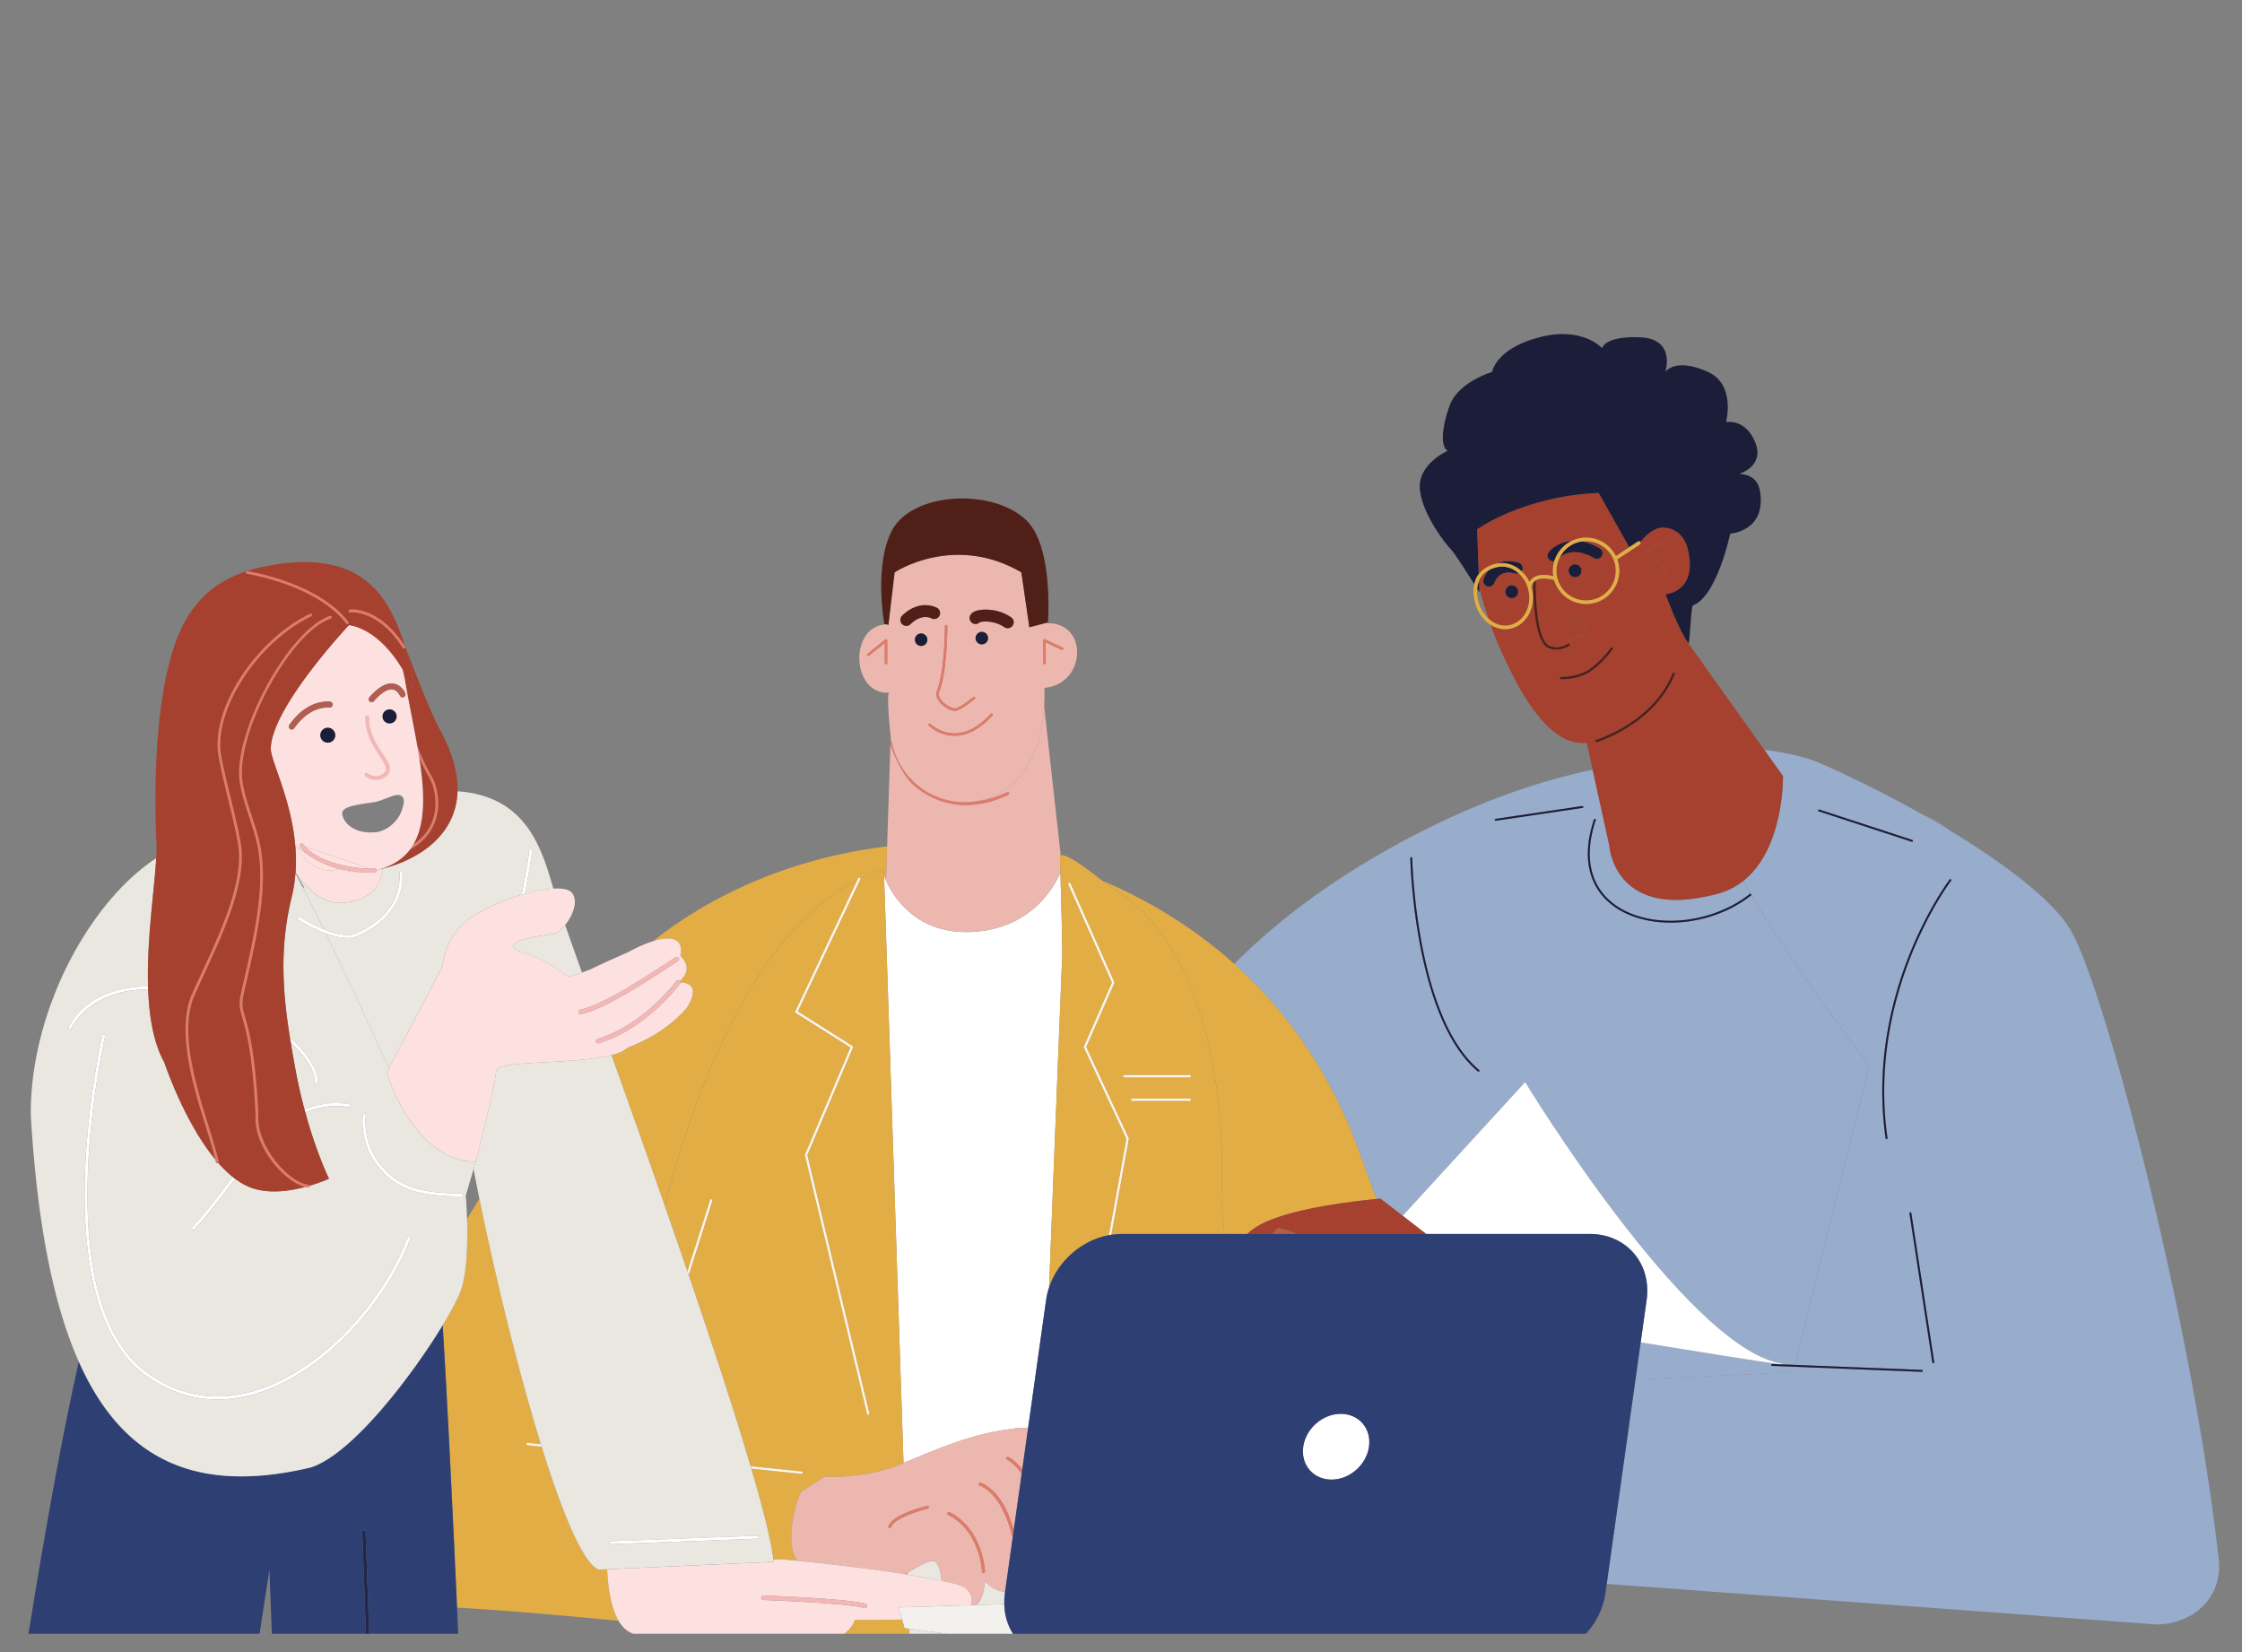 <svg xmlns="http://www.w3.org/2000/svg" viewBox="0 0 760 560" style="enable-background:new 0 0 760 560" xml:space="preserve"><rect x="0" y="0" width="760" height="560" fill="#808080" stroke="none"/><style>.st0{display:none}.st1{display:inline}.st3{fill:#502018}.st4{fill:#145b9d}.st5{fill:#fce1e0}.st6{fill:none;stroke:#e59188;stroke-width:.704;stroke-linecap:round;stroke-linejoin:round;stroke-miterlimit:10}.st7{fill:#fff}.st8{fill:#1b1d39}.st9{fill:none;stroke:#502018;stroke-width:3.889;stroke-linecap:round;stroke-linejoin:round;stroke-miterlimit:10}.st10,.st13,.st15{fill:#e2ad45}.st13,.st15{stroke:#e2ad45;stroke-width:1.944;stroke-linecap:round;stroke-linejoin:round;stroke-miterlimit:10}.st15{fill:none;stroke:#fff;stroke-width:.972}.st16{fill:#eed2a2}.st17{fill:#fff6e8}.st18{fill:#98accc}.st19{stroke:#fff;stroke-width:1.944}.st19,.st20,.st21{fill:none;stroke-miterlimit:10}.st20{stroke:#f3b7b6;stroke-width:.972;stroke-linecap:round;stroke-linejoin:round}.st21{stroke:#e2ad45}.st23,.st24{display:inline;fill:#ece9e5}.st24{fill:#1b1d39}.st25{fill:#b25d50}.st25,.st26,.st27{display:inline}.st26{fill:#fff}.st27{stroke:#a5412e;stroke-linecap:round;stroke-linejoin:round}.st27,.st28,.st30{fill:none;stroke-miterlimit:10}.st28{display:inline;stroke:#1b1d39;stroke-width:2;stroke-linecap:round}.st30{stroke:#98accc;stroke-width:.5}.st30,.st31,.st32{display:inline}.st31{fill:none;stroke:#a5412e;stroke-miterlimit:10}.st32{fill:#d89931}.st33,.st40,.st41,.st42,.st43{display:inline;fill:none;stroke-miterlimit:10}.st33{stroke:#f3f1ee;stroke-linecap:round}.st40,.st41,.st42,.st43{stroke:#e27a67}.st41,.st42,.st43{stroke:#fff6e8;stroke-linecap:round}.st42,.st43{stroke:#2e3f73}.st43{stroke:#6d7f9a}.st44{fill:#2e3f73}.st45{fill:#e5b871}.st46{fill:#f3b7b6}.st47{fill:#ece9e5}.st48{fill:#6d7f9a}.st49{fill:#e27a67}.st50{fill:none;stroke:#1b1d39;stroke-width:3.912;stroke-linecap:round;stroke-linejoin:round;stroke-miterlimit:10}.st54{fill:#dd6b5b}.st55{fill:#a4412d}.st57,.st58,.st60{fill:none;stroke:#502017;stroke-width:1.85;stroke-linecap:round;stroke-linejoin:round;stroke-miterlimit:10}.st58,.st60{stroke:#502018;stroke-width:9.252}.st60{stroke:#fff5e6;stroke-width:1.85}.st61{fill:#e0d9ce}.st68,.st69,.st72{fill:none;stroke:#fff;stroke-width:3.044;stroke-linecap:round;stroke-linejoin:round;stroke-miterlimit:10}.st69,.st72{stroke:#fff6e8;stroke-width:3.461}.st72{stroke:#3366a8;stroke-width:2}.st73{fill:#3366a8}.st74{fill:none;stroke:#fff6e8;stroke-linecap:round;stroke-linejoin:round;stroke-miterlimit:10}.st75{fill:#b25d50}.st76,.st78,.st79,.st80,.st81,.st82{fill:none;stroke:#a5412e;stroke-width:3.251;stroke-linecap:round;stroke-linejoin:round;stroke-miterlimit:10}.st78,.st79,.st80,.st81,.st82{fill:#b25d50}.st79,.st80,.st81,.st82{fill:none;stroke:#3366a8;stroke-width:3.088}.st80,.st81,.st82{stroke:#000;stroke-width:1.029}.st81,.st82{stroke-width:2.058}.st82{stroke:#3366a8;stroke-width:1.029}.st84{fill:#ffe2e0}.st88,.st90,.st97{fill:none;stroke:#3366a8;stroke-width:2.785;stroke-linecap:round;stroke-linejoin:round;stroke-miterlimit:10}.st90,.st97{stroke:#a5412e;stroke-width:.536}.st97{stroke:#dd6b5b}.st98{fill:#e17a67}.st102,.st103,.st105,.st107,.st109,.st99{fill:none;stroke:#dd6b5b;stroke-width:1.073;stroke-linecap:round;stroke-linejoin:round;stroke-miterlimit:10}.st102,.st103,.st105,.st107,.st109{stroke:#f3b7b6;stroke-width:.536}.st103,.st105,.st107,.st109{stroke:#a5412e;stroke-width:.62}.st105,.st107,.st109{stroke:#fff;stroke-width:.536}.st107,.st109{stroke:#000;stroke-width:1.792}.st109{stroke-width:3.583}.st111{fill:#22264d}.st112{fill:#dbd4c8}.st113{fill:none}.st114{fill:#a5412e}.st115,.st116,.st118,.st119{fill:none;stroke:#dbd4c8;stroke-width:1.817;stroke-linecap:round;stroke-linejoin:round;stroke-miterlimit:10}.st116,.st118,.st119{stroke:#98accc;stroke-width:1.211}.st118,.st119{stroke:#502018;stroke-width:.552}.st119{stroke-width:2.944}.st124{fill:#e59188}.st125,.st126,.st127{fill:none;stroke:#1b1d39;stroke-width:1.211;stroke-linecap:round;stroke-linejoin:round;stroke-miterlimit:10}.st126,.st127{stroke:#e59188;stroke-width:.617}.st127{stroke:#d89931;stroke-width:3.289}.st129{stroke:#e17a67;stroke-width:1.211}.st129,.st131,.st132,.st133{fill:none;stroke-miterlimit:10}.st131{stroke:#f3f1ee;stroke-width:3.634;stroke-linecap:round;stroke-linejoin:round}.st132,.st133{stroke:#1b1d39}.st133{stroke:#fff;stroke-width:2;stroke-linecap:round;stroke-linejoin:round}.st134{fill:#5479ae}.st135{display:inline;fill:#e17a67;stroke:#e2ad45;stroke-width:3;stroke-linecap:round;stroke-linejoin:round;stroke-miterlimit:10}.st137{display:inline;fill:#3366a8}.st138{font-family:&apos;AcuminPro-Semibold&apos;}.st144,.st145,.st146{fill:none;stroke:#000;stroke-width:7.627;stroke-linecap:round;stroke-linejoin:round;stroke-miterlimit:10}.st145,.st146{stroke:#1b1d39;stroke-width:2.542}.st146{stroke:#a5412e}.st147{fill:#b54339}.st149{fill:none;stroke:#fce1e0;stroke-width:.953;stroke-linecap:round;stroke-linejoin:round;stroke-miterlimit:10}.st150,.st151{stroke-width:1.271}.st150{fill:none;stroke:#a5412e;stroke-miterlimit:10}.st151{stroke:#1b1d39;stroke-linecap:round;stroke-linejoin:round}.st151,.st152,.st153,.st154{fill:none;stroke-miterlimit:10}.st152{stroke:#502018;stroke-width:.953;stroke-linecap:round;stroke-linejoin:round}.st153,.st154{stroke:#fce1e0;stroke-width:1.271}.st154{stroke:#fff;stroke-width:.636;stroke-linecap:round;stroke-linejoin:round}.st155{fill:#eae7e1}.st156{fill:#ecb7af}.st157{fill:#fff5e6}.st158{fill:#f2b7b6}.st159{fill:#f3f1ee}.st160,.st162{display:inline;fill:#5479ae}.st162{fill:none;stroke:#eed2a2;stroke-width:.279;stroke-linecap:round;stroke-linejoin:round;stroke-miterlimit:10}.st163{display:inline;fill:#eed2a2}.st164,.st165,.st166{fill:none;stroke-linecap:round;stroke-linejoin:round;stroke-miterlimit:10}.st164{display:inline;stroke:#1b1d39;stroke-width:.435}.st165,.st166{stroke:#a5412e;stroke-width:.376}.st166{stroke:#1b1d39;stroke-width:.279}.st171{display:inline;fill:#a5412e}.st172,.st173,.st174{fill:none;stroke-linecap:round;stroke-linejoin:round;stroke-miterlimit:10}.st172{display:inline;stroke:#1b1d39;stroke-width:.279}.st173,.st174{stroke:#502018;stroke-width:.376}.st174{stroke:#ada394;stroke-width:.501}.st176{display:inline;fill:#e2ad45}.st177,.st179{fill:none;stroke-linecap:round;stroke-linejoin:round;stroke-miterlimit:10}.st177{display:inline;stroke:#fff6e8;stroke-width:.376}.st179{stroke:#1b1d39;stroke-width:1.671}.st183{display:inline;fill:#fce1e0}.st184,.st185{display:inline;stroke-width:.338}.st184{fill:none;stroke:#f3b7b6;stroke-linecap:round;stroke-linejoin:round;stroke-miterlimit:10}.st185{stroke:#1b1d39}.st185,.st186,.st187,.st188{fill:none;stroke-linecap:round;stroke-linejoin:round;stroke-miterlimit:10}.st186{display:inline;stroke:#a5412e;stroke-width:3.133}.st187,.st188{stroke:#f3b7b6;stroke-width:.334}.st188{stroke:#a5412e}.st189{display:inline;fill:#98accc}.st196{fill:none;stroke:#e2ad45;stroke-width:.331;stroke-linecap:round;stroke-linejoin:round;stroke-miterlimit:10}.st198,.st199,.st200{display:inline;fill:#22264d}.st199,.st200{fill:none;stroke:#22264d;stroke-width:.87;stroke-miterlimit:10}.st200{stroke:#e2ad45;stroke-width:.331;stroke-linecap:round;stroke-linejoin:round}.st202,.st203{display:inline;fill:#e5b871}.st203{fill:none;stroke:#d89931;stroke-width:.348;stroke-linecap:round;stroke-linejoin:round}.st203,.st204,.st205{stroke-miterlimit:10}.st204{display:inline;fill:none;stroke:#ece9e5;stroke-width:.653;stroke-linecap:round;stroke-linejoin:round}.st205{fill:#98accc;stroke:#98accc;stroke-width:.228}.st206,.st210,.st211,.st212{display:inline;fill:none;stroke:#1b1d39;stroke-width:.87;stroke-linecap:round;stroke-linejoin:round;stroke-miterlimit:10}.st210,.st211,.st212{stroke:#e2ad45;stroke-width:.279}.st211,.st212{stroke-width:.87}.st212{stroke:#6d7f9a;stroke-width:.279}.st214{display:inline;stroke:#ece9e5;stroke-width:.348}.st214,.st216,.st217,.st218,.st222{fill:none;stroke-linecap:round;stroke-linejoin:round;stroke-miterlimit:10}.st216{display:inline;stroke:#5479ae;stroke-width:.279}.st217,.st218,.st222{stroke:#f3b7b6;stroke-width:.356}.st218,.st222{display:inline;stroke:#e2ad45;stroke-width:1.74}.st222{stroke-width:.653}.st224{fill:#164347}.st231{fill:none;stroke:#fff;stroke-width:.845;stroke-linecap:round;stroke-linejoin:round;stroke-miterlimit:10}.st232{fill:#1f4d54}.st233,.st235,.st240,.st241,.st244{fill:none;stroke:#e2ad45;stroke-width:1.126;stroke-linecap:round;stroke-linejoin:round;stroke-miterlimit:10}.st235,.st240,.st241,.st244{fill:#ffe2e0;stroke:#f3b7b6;stroke-width:.522}.st240,.st241,.st244{fill:none;stroke:#e17a67;stroke-width:.563}.st241,.st244{stroke:#fff}.st244{fill:#fff;stroke:#e2ad45;stroke-width:3.565}.st245{fill:#44666a}.st248{fill:none;stroke:#fff;stroke-width:5.618;stroke-linecap:round;stroke-linejoin:round;stroke-miterlimit:10}.st250{fill:#262a4f}.st258{fill:#8fa1a4}.st259{fill:none;stroke:#000;stroke-width:.785;stroke-linecap:round;stroke-linejoin:round;stroke-miterlimit:10}.st266,.st267,.st268,.st269,.st270{fill:none;stroke-width:.599;stroke-miterlimit:10}.st266{stroke:#a5412e;stroke-linecap:round;stroke-linejoin:round}.st267,.st268,.st269,.st270{stroke:#8fa1a4}.st268,.st269,.st270{stroke:#000;stroke-linecap:round;stroke-linejoin:round}.st269,.st270{stroke:#fff}.st270{stroke:#e2ad45;stroke-width:1.197}.st275,.st276{display:inline;fill:#dd6b5b}.st276{fill:#fff6e8}.st281,.st283{fill:none;stroke-linecap:round;stroke-linejoin:round;stroke-miterlimit:10}.st281{display:inline;stroke:#e17a67;stroke-width:1.821}.st283{stroke:#a5412e}.st286{display:inline;fill:#ecb7af}.st287,.st290,.st291,.st292{fill:none;stroke-miterlimit:10}.st287{stroke:#e17a67;stroke-width:1.454;stroke-linecap:round;stroke-linejoin:round}.st290,.st291,.st292{display:inline}.st290{stroke:#5479ae;stroke-width:.851;stroke-linecap:round;stroke-linejoin:round}.st291,.st292{stroke:#fff6e8;stroke-width:.75}.st292{stroke:#e17a67;stroke-width:1.263;stroke-linecap:round;stroke-linejoin:round}.st305,.st307,.st308,.st309,.st311,.st312,.st313,.st317,.st320,.st321,.st324{fill:none;stroke:#a5412e;stroke-width:1.222;stroke-linecap:round;stroke-linejoin:round;stroke-miterlimit:10}.st307,.st308,.st309,.st311,.st312,.st313,.st317,.st320,.st321,.st324{stroke:#fff;stroke-width:.815}.st308,.st309,.st311,.st312,.st313,.st317,.st320,.st321,.st324{stroke-width:6.517}.st309,.st311,.st312,.st313,.st317,.st320,.st321,.st324{stroke:#98accc;stroke-width:1.222}.st311,.st312,.st313,.st317,.st320,.st321,.st324{stroke-width:3.258}.st312,.st313,.st317,.st320,.st321,.st324{stroke:#eae7e1;stroke-width:.553}.st313,.st317,.st320,.st321,.st324{stroke:#502018;stroke-width:1.106}.st317,.st320,.st321,.st324{stroke:#eed2a2}.st320,.st321,.st324{stroke:#f3f1ee}.st321,.st324{stroke:#fff}.st324{stroke:#98accc;stroke-width:.83}.st326{fill:#131b52}.st329,.st330{fill:none;stroke-linecap:round;stroke-linejoin:round}.st329{stroke:#f3b7b6;stroke-width:2;stroke-miterlimit:10}.st330{stroke:#e17a67;stroke-width:7}.st330,.st332,.st334{stroke-miterlimit:10}.st332{fill:#e59188;stroke:#e59188;stroke-width:.399}.st334{stroke:#22264d;stroke-width:7}.st334,.st335,.st341{fill:none;stroke-linecap:round;stroke-linejoin:round}.st335{stroke:#ecb7af;stroke-width:2;stroke-miterlimit:10}.st341{stroke:#e17a67;stroke-width:.8}.st341,.st342,.st344{stroke-miterlimit:10}.st342{fill:none;stroke:#502018;stroke-width:4.001;stroke-linecap:round;stroke-linejoin:round}.st344{fill:#e27a67;stroke:#e27a67;stroke-width:.165}.st345,.st346,.st350{display:inline;fill:none;stroke:#502018;stroke-width:.8;stroke-linecap:round;stroke-linejoin:round;stroke-miterlimit:10}.st346,.st350{stroke:#fff}.st350{stroke:#2e3f73}.st351,.st353{display:inline;fill:#e27a67}.st353{fill:none;stroke:#22264d;stroke-width:1.2;stroke-linecap:round;stroke-linejoin:round}.st353,.st357,.st360{stroke-miterlimit:10}.st357{fill:none;stroke:#fff;stroke-width:.746;stroke-linecap:round;stroke-linejoin:round}.st360{stroke:#f3b7b6;stroke-width:.932}.st360,.st363,.st364{fill:none;stroke-linecap:round;stroke-linejoin:round}.st363{stroke:#502018;stroke-width:.932;stroke-miterlimit:10}.st364{stroke:#22264d;stroke-width:.746}.st364,.st369,.st371{stroke-miterlimit:10}.st369{fill:#1b1d39;stroke:#2e3f73;stroke-width:1.285}.st371{fill:none;stroke:#164347}.st371,.st372{stroke-width:1.035;stroke-linecap:round;stroke-linejoin:round}.st372,.st377,.st379,.st380,.st381,.st382{fill:none;stroke:#fff6e8;stroke-miterlimit:10}.st379,.st380,.st381,.st382{stroke:#e17a67;stroke-width:3;stroke-linecap:round;stroke-linejoin:round}.st380,.st381,.st382{stroke:#22264d}.st381,.st382{stroke:#e5b871;stroke-width:9}.st382{stroke:#f3b7b6;stroke-width:3}.st386{stroke:#e17a67;stroke-width:2}.st386,.st390,.st391{fill:none;stroke-linecap:round;stroke-linejoin:round;stroke-miterlimit:10}.st390{stroke:#a5412e;stroke-width:9}.st391{stroke:#b25d50}.st398{stroke:#f3b7b6}.st398,.st400,.st401,.st403{fill:none;stroke-miterlimit:10}.st400{stroke:#fff6e8;stroke-width:1.19;stroke-linecap:round;stroke-linejoin:round}.st401,.st403{stroke:#e27a67;stroke-width:1.531}.st403{display:inline;stroke:#fff;stroke-width:.75}.st404,.st411{stroke-linecap:round;stroke-linejoin:round}.st404{display:inline;fill:none;stroke:#1b1d39;stroke-width:47;stroke-miterlimit:10}.st411{stroke:#c48b2d;stroke-width:.75}.st411,.st414,.st418,.st419,.st420{fill:none;stroke-miterlimit:10}.st414{stroke:#98accc;stroke-width:1.648;stroke-linecap:round;stroke-linejoin:round}.st418,.st419,.st420{stroke:#fff}.st418{stroke-width:.75;stroke-linecap:round;stroke-linejoin:round}.st419,.st420{stroke-width:.606}.st420{stroke-width:.448}.st421{fill:#f2dbbc}.st423,.st424,.st429,.st430{fill:none;stroke:#fff6e8;stroke-width:.641;stroke-linecap:round;stroke-linejoin:round;stroke-miterlimit:10}.st424,.st429,.st430{stroke:#e17a67}.st429,.st430{stroke:#fff6e8;stroke-width:.75}.st430{stroke:#e17a67}.st433{stroke:#3366a8}.st433,.st440,.st443,.st444{fill:none;stroke-miterlimit:10}.st440{stroke:#dbd4c8;stroke-width:2.435;stroke-linecap:round;stroke-linejoin:round}.st443,.st444{stroke:#e2ad45;stroke-width:1.217}.st444{stroke:#c48b2d;stroke-width:.798;stroke-linecap:round;stroke-linejoin:round}.st445,.st451,.st453,.st454,.st455,.st456,.st459,.st460,.st462,.st464,.st465{fill:none;stroke:#fff6e8;stroke-width:17.043;stroke-linecap:round;stroke-linejoin:round;stroke-miterlimit:10}.st451,.st453,.st454,.st455,.st456,.st459,.st460,.st462,.st464,.st465{stroke-width:3.652}.st453,.st454,.st455,.st456,.st459,.st460,.st462,.st464,.st465{stroke-width:.913}.st454,.st455,.st456,.st459,.st460,.st462,.st464,.st465{stroke-width:.609}.st455,.st456,.st459,.st460,.st462,.st464,.st465{fill:#fff6e8;stroke-width:.798}.st456,.st459,.st460,.st462,.st464,.st465{fill:none;stroke:#44666a;stroke-width:2.435}.st459,.st460,.st462,.st464,.st465{stroke:#eed2a2;stroke-width:1.652}.st460,.st462,.st464,.st465{stroke-width:1.689}.st462,.st464,.st465{stroke:#164347;stroke-width:1.217}.st464,.st465{stroke:#e17a66;stroke-width:2.087}.st465{stroke:#e59188;stroke-width:1.688}.st466,.st467,.st468{fill:#ecb7af;stroke:#ecb7af;stroke-width:1.321;stroke-miterlimit:10}.st467,.st468{stroke-width:1.691}.st468{stroke-width:1.774}.st473,.st477{fill:none;stroke-miterlimit:10}.st473{display:inline;stroke:#f27360;stroke-width:2.268}.st477{stroke:#e17a66;stroke-width:1.606;stroke-linecap:round;stroke-linejoin:round}.st478{fill:#0b163d}.st479{fill:none;stroke:#a4412d;stroke-width:4.817;stroke-linecap:round;stroke-linejoin:round;stroke-miterlimit:10}.st482,.st483,.st489{fill:#ecb7af;stroke:#ecb7af;stroke-width:.297;stroke-miterlimit:10}.st483,.st489{fill:none;stroke:#fff;stroke-width:1.321;stroke-linecap:round;stroke-linejoin:round}.st489{stroke:#f27360;stroke-width:5.284}.st490{stroke:#fff;stroke-width:2.237}.st490,.st493,.st495{fill:none;stroke-miterlimit:10}.st493{stroke:#5479ae;stroke-linecap:round;stroke-linejoin:round}.st495{stroke:#f3b7b6;stroke-width:.922}.st495,.st496,.st497{stroke-linecap:round;stroke-linejoin:round}.st496{fill:none;stroke:#b25d50;stroke-width:2;stroke-miterlimit:10}.st497{stroke:#a5412e;stroke-width:.5}.st497,.st498,.st499{fill:none;stroke-miterlimit:10}.st498{stroke:#f3f1ee;stroke-width:2;stroke-linecap:round;stroke-linejoin:round}.st499{stroke:#f3b7b6}.st499,.st501,.st502{stroke-linecap:round;stroke-linejoin:round}.st501{fill:none;stroke:#1b1d39;stroke-miterlimit:10}.st502{stroke:#502018;stroke-width:2.53}.st502,.st503,.st504{fill:none;stroke-miterlimit:10}.st503{stroke:#502018;stroke-width:1.265;stroke-linecap:round;stroke-linejoin:round}.st504{stroke:#eae7e1;stroke-width:10.118}.st504,.st505,.st507,.st508{stroke-linecap:round;stroke-linejoin:round}.st505{fill:none;stroke:#131b52;stroke-width:6.324;stroke-miterlimit:10}.st507,.st508{stroke-width:1.265}.st507{fill:none;stroke:#dbd4c8;stroke-miterlimit:10}.st508{stroke:#fff}.st508,.st513,.st514{fill:none;stroke-miterlimit:10}.st513{stroke:#e2ad45;stroke-width:1.36;stroke-linecap:round;stroke-linejoin:round}.st514{stroke:#fff;stroke-width:.34}.st521,.st522{stroke-linecap:round;stroke-linejoin:round}.st521{fill:none;stroke:#1b1d39;stroke-width:6.124;stroke-miterlimit:10}.st522{stroke:#a5412e}.st522,.st523,.st524,.st525,.st526{display:inline;fill:none;stroke-width:1.225;stroke-miterlimit:10}.st523{stroke:#f3f1ee;stroke-linecap:round;stroke-linejoin:round}.st524,.st525,.st526{stroke:#502018}.st525,.st526{stroke:#1b1d39;stroke-width:4.899;stroke-linecap:round;stroke-linejoin:round}.st526{stroke:#eed2a2;stroke-width:1.225}.st529{display:inline;stroke:#e2ad45;stroke-width:4.899}.st529,.st534,.st538,.st540,.st541,.st542,.st545,.st546{fill:none;stroke-linecap:round;stroke-linejoin:round;stroke-miterlimit:10}.st534{display:inline;stroke:#fff6e8;stroke-width:1.323}.st538,.st540,.st541,.st542,.st545,.st546{stroke:#f3b7b6;stroke-width:1.261}.st540,.st541,.st542,.st545,.st546{stroke:#f2dbbc;stroke-width:1.323}.st541,.st542,.st545,.st546{stroke:#f3b7b6;stroke-width:1.251}.st542,.st545,.st546{stroke:#fff6e8;stroke-width:1.39}.st545,.st546{stroke:#e27a67}.st546{stroke:#f3b7b6;stroke-width:1.325}.st547,.st548{stroke-width:1.39}.st547{fill:none;stroke:#e2ad45;stroke-linecap:round;stroke-linejoin:round;stroke-miterlimit:10}.st548{stroke:#fff}.st548,.st549,.st552{fill:none;stroke-linecap:round;stroke-linejoin:round;stroke-miterlimit:10}.st549{display:inline;stroke:#fff6e8;stroke-width:.927}.st552{stroke:#eed2a2;stroke-width:.96}.st553,.st560,.st561,.st567,.st568,.st573,.st576,.st577,.st578,.st581,.st583{fill:none;stroke:#e2ad45;stroke-width:4.801;stroke-linecap:round;stroke-linejoin:round;stroke-miterlimit:10}.st560,.st561,.st567,.st568,.st573,.st576,.st577,.st578,.st581,.st583{stroke:#502017;stroke-width:.96}.st561,.st567,.st568,.st573,.st576,.st577,.st578,.st581,.st583{stroke:#502018;stroke-width:4.801}.st567,.st568,.st573,.st576,.st577,.st578,.st581,.st583{stroke:#fff6e8;stroke-width:.282}.st568,.st573,.st576,.st577,.st578,.st581,.st583{stroke:#5479ae;stroke-width:1.211}.st573,.st576,.st577,.st578,.st581,.st583{stroke:#e2ad45;stroke-width:.96}.st576,.st577,.st578,.st581,.st583{stroke:#5479ae;stroke-width:1.062}.st577,.st578,.st581,.st583{stroke:#fff;stroke-width:.75}.st578,.st581,.st583{stroke-width:.375}.st581,.st583{stroke:#502017;stroke-width:.949}.st583{stroke:#502018;stroke-width:4.744}.st584,.st585,.st586,.st588,.st589{fill:none;stroke:#e27a67;stroke-miterlimit:10}.st584{stroke-width:1.324;stroke-linecap:round;stroke-linejoin:round}.st585,.st586,.st588,.st589{stroke-width:1.464}.st586,.st588,.st589{stroke:#fff;stroke-width:.949;stroke-linecap:round;stroke-linejoin:round}.st588,.st589{stroke:#ffe2e0}.st589{stroke:#f3b7b6;stroke-width:1.11}.st590,.st592{fill:#ecb7af;stroke:#ecb7af;stroke-width:.748;stroke-miterlimit:10}.st592{stroke-width:.732}.st595,.st599{fill:none;stroke-linecap:round;stroke-linejoin:round}.st595{stroke:#f2b7b6;stroke-width:1.192;stroke-miterlimit:10}.st599{stroke:#e17a67;stroke-width:.762}.st599,.st600,.st601{stroke-miterlimit:10}.st600{fill:none;stroke:#a5412e;stroke-width:2.285;stroke-linecap:round;stroke-linejoin:round}.st601{fill:#ecb7af;stroke:#ecb7af;stroke-width:.141}.st608{stroke:#000;stroke-width:.901;stroke-linecap:round;stroke-linejoin:round}.st608,.st610,.st613,.st614{fill:none;stroke-miterlimit:10}.st610{stroke:#1b1d39;stroke-width:1.205;stroke-linecap:round;stroke-linejoin:round}.st613,.st614{stroke:#fce1e0;stroke-width:1.103}.st614{stroke-width:.803;stroke-linecap:round;stroke-linejoin:round}.st620,.st622,.st625,.st628,.st632,.st633{fill:#fff;stroke:#f3f1ee;stroke-width:1.607;stroke-miterlimit:10}.st622,.st625,.st628,.st632,.st633{stroke-width:1.468}.st625,.st628,.st632,.st633{stroke:#f27360;stroke-width:.554;stroke-linecap:round;stroke-linejoin:round}.st628,.st632,.st633{fill:none;stroke:#fff6e8;stroke-width:3.913}.st632,.st633{stroke:#e17a66;stroke-width:3.011}.st633{stroke:#eed2a2;stroke-width:9.033}.st635,.st639{fill:#ecb7af;stroke:#ecb7af;stroke-width:.557;stroke-miterlimit:10}.st639{fill:none;stroke:#f3f1ee;stroke-width:3.102;stroke-linecap:round;stroke-linejoin:round}.st647{fill:#d89931}.st650{stroke:#98accc;stroke-width:.821;stroke-linejoin:round}.st650,.st654,.st655,.st662,.st663,.st667,.st668{fill:none;stroke-linecap:round;stroke-miterlimit:10}.st654{stroke:#d89931;stroke-width:1.501;stroke-linejoin:round}.st655,.st662,.st663,.st667,.st668{stroke:#98accc;stroke-width:1.331}.st662,.st663,.st667,.st668{stroke-width:3.006;stroke-linejoin:round}.st663,.st667,.st668{stroke:#e2ad45;stroke-width:16.534}.st667,.st668{stroke:#1b1d39;stroke-width:.752}.st668{stroke:#98accc}.st671{display:inline;fill:#e17a67}.st672,.st673{fill:none;stroke-linecap:round;stroke-linejoin:round;stroke-miterlimit:10}.st672{stroke:#e2ad45;stroke-width:.75}.st673{stroke:#fff}.st674{fill:#c49a95}.st679,.st680{stroke-linecap:round;stroke-linejoin:round}.st679{fill:none;stroke:#f3b7b6;stroke-width:.75;stroke-miterlimit:10}.st680{stroke:#502018;stroke-width:4}.st680,.st685,.st686{fill:none;stroke-miterlimit:10}.st685{stroke:#e2ad45;stroke-width:.657;stroke-linecap:round;stroke-linejoin:round}.st686{stroke:#98accc}.st687,.st688{stroke:#e2ad45;stroke-linejoin:round}.st687{fill:none;stroke-width:3;stroke-linecap:round;stroke-miterlimit:10}.st688{stroke-width:2.079}.st688,.st690,.st694,.st696,.st697{fill:none;stroke-linecap:round;stroke-miterlimit:10}.st690{stroke:#502018;stroke-width:.75;stroke-linejoin:round}.st694,.st696,.st697{stroke:#1b1d39;stroke-width:3}.st696,.st697{stroke:#a5412e;stroke-width:20.867;stroke-linejoin:round}.st697{stroke:#fff;stroke-width:1.159}.st698{font-size:8.452px}.st699{font-size:8.483px}.st703{fill:none;stroke:#f3b7b6;stroke-linecap:round;stroke-miterlimit:10}.st703,.st704,.st708{stroke-width:.934;stroke-linejoin:round}.st704{fill:#fff6e8;stroke:#fff;stroke-linecap:round;stroke-miterlimit:10}.st708{display:inline;stroke:#f3b7b6}.st708,.st709,.st710,.st711{fill:none;stroke-linecap:round;stroke-miterlimit:10}.st709{stroke:#e59188;stroke-width:3.115;stroke-linejoin:round}.st710,.st711{stroke-width:3.436}.st710{stroke:#b25d50;stroke-linejoin:round}.st711{stroke:#2e3f73}.st711,.st717,.st719{stroke-linejoin:round}.st717{fill:none;stroke:#22264d;stroke-width:1.145;stroke-linecap:round;stroke-miterlimit:10}.st719{display:inline;stroke:#fff6e8;stroke-width:2.291}.st719,.st722,.st723{fill:none;stroke-linecap:round;stroke-miterlimit:10}.st722{display:inline;stroke:#ecb7af;stroke-width:1.673;stroke-linejoin:round}.st723{stroke:#eed2a2;stroke-width:1.686}.st723,.st727,.st728{display:inline;stroke-linejoin:round}.st727{fill:none;stroke:#eed2a2;stroke-width:1.124;stroke-linecap:round;stroke-miterlimit:10}.st728{stroke:#fff;stroke-width:1.673}.st728,.st729,.st730,.st733{fill:none;stroke-linecap:round;stroke-miterlimit:10}.st729{display:inline;stroke:#502018;stroke-width:1.124;stroke-linejoin:round}.st730,.st733{stroke:#e5b871;stroke-width:3.842}.st733{display:inline;stroke:#e2ad45;stroke-width:13;stroke-linejoin:round}</style><g id="Groep_kijken_desktop"><path class="st113" d="M501.49 200.79s-.29-.46-.76-1.22c-.09 1.27.03 2.67.4 4.2.59 2.45 1.86 4.49 3.47 5.95a172.83 172.83 0 0 1-3.17-10.61l.06 1.68zM108.66 304.16h-.01zM157.84 405.5l.08-.07s.27 3.23.41 7.78c1.36-2.27 2.76-4.58 4.19-6.93-.71-3.49-1.37-6.85-1.97-10.03-.92 3.1-2.23 7.59-2.71 9.25zM102.26 298.5c-.04-.04-.07-.08-.11-.13.04.05.07.09.11.13zM100.44 296.15c-.09-.12-.17-.25-.26-.37-.01.07-.02.14-.02.22.75 1.43 1.5 2.88 2.26 4.36.31.27.6.56.92.82l-2.9-5.03z"/><path class="st18" d="M600.43 462.66c.01-.17.15-.31.32-.31h.01l2.72.11c-6.23-.81-25.38-3.86-47.32-7.43l-1.77 12.6 53.46-2.51.45-1.82-7.56-.3c-.18-.02-.32-.17-.31-.34zM460.98 391.04c1.81 5.03 3.66 10.16 5.55 15.37.47-.05.92-.1 1.39-.14l7.55 5.84L517 366.79s53.88 88.61 86.04 95.24c1.12.23 1.85.39 2.23.5l3.17.13 25.2-101.55s-23.17-29.57-39.9-57.75c-.92.73-1.87 1.44-2.88 2.1-7.34 4.83-16.22 7.28-24.59 7.28-7.52 0-14.62-1.98-19.81-5.98-8.15-6.29-10.34-16.58-6.15-28.98.06-.17.24-.26.4-.2.17.06.26.24.2.4-4.09 12.12-1.98 22.16 5.94 28.27 10.75 8.29 29.92 7.71 43.65-1.33 1.02-.67 1.97-1.39 2.9-2.12-.84-1.41-1.65-2.82-2.45-4.23-2.4 1.9-5.21 3.41-8.54 4.32-35.23 9.6-36.88-16.12-36.88-16.12l-5.68-25.84c-21.03 4.42-44.67 12.96-70.65 27.73-21.28 12.09-37.88 25.08-50.83 38.09 16.83 15.08 32.38 35.82 42.61 64.29zm45.97-113.47 29.41-4.35c.16-.02.34.1.36.27.03.18-.1.34-.27.36l-29.41 4.35h-.05c-.16 0-.29-.12-.32-.27-.02-.18.1-.34.28-.36zm-28.56 12.98c.18 0 .32.14.33.31.01.54 1.24 53.96 22.69 71.83.13.11.15.31.04.45-.06.08-.15.12-.25.12-.07 0-.14-.03-.21-.07-21.67-18.06-22.91-71.77-22.92-72.31 0-.18.14-.33.32-.33zM652.24 276.31c-.5-.24-1.11-.55-1.83-.93 3.74 2.09 7.45 4.25 11.08 6.45a58.742 58.742 0 0 0-9.25-5.52z"/><path class="st8" d="M546.88 306.25c-7.92-6.11-10.03-16.15-5.94-28.27a.306.306 0 0 0-.2-.4.306.306 0 0 0-.4.2c-4.19 12.4-2 22.69 6.15 28.98 5.19 4 12.29 5.98 19.81 5.98 8.36 0 17.25-2.45 24.59-7.28 1.01-.66 1.96-1.37 2.88-2.1-.11-.19-.22-.37-.33-.56-.92.74-1.88 1.45-2.9 2.12-13.74 9.04-32.91 9.62-43.66 1.33z"/><path class="st18" d="M701.24 314.16c-6.66-10.03-22.22-21.69-39.75-32.33-3.63-2.2-7.34-4.36-11.08-6.45-11.64-6.5-23.51-12.35-33.76-16.82-4.77-2.08-11.89-3.56-18.56-4.37l6.31 8.87s.5 24.48-13.42 35.5c.8 1.4 1.62 2.81 2.45 4.23.11.19.22.37.33.56 16.73 28.17 39.9 57.75 39.9 57.75l-25.2 101.55 43.03 1.7c.18.01.31.16.31.33-.01.17-.15.31-.32.31h-.01l-43.16-1.71-.45 1.82-53.46 2.51-9.74 69.27 186.48 13.76c12.69-.27 22.36-9.38 20.97-22-9.09-82.12-39.66-197.59-50.87-214.48zm-84.7-39.15a.323.323 0 0 1-.21-.4c.06-.17.23-.26.4-.21l31.5 10.3c.17.05.26.24.21.4-.04.13-.17.22-.3.22-.03 0-.07-.01-.1-.02l-31.5-10.29zm23.02 111.1h-.04c-.16 0-.3-.12-.32-.28-7.06-49.65 21.41-87.33 21.7-87.71a.32.32 0 0 1 .45-.06c.14.11.17.31.06.45-.29.37-28.59 37.86-21.57 87.23.02.18-.1.34-.28.37zm7.71 25.21a.32.32 0 0 1 .27-.37c.19-.02.34.09.37.27l7.75 50.49a.32.32 0 0 1-.27.37h-.05c-.16 0-.29-.11-.32-.27l-7.75-50.49z"/><path class="st8" d="M661.4 298.52a.32.32 0 0 0-.06-.45.32.32 0 0 0-.45.06c-.29.38-28.76 38.06-21.7 87.71.02.16.16.28.32.28h.04c.18-.03.3-.19.27-.36-7.01-49.39 21.3-86.87 21.58-87.24zM506.99 278.2h.05l29.41-4.35c.17-.03.3-.19.27-.36a.337.337 0 0 0-.36-.27l-29.41 4.35c-.17.03-.3.19-.27.36.02.16.16.27.31.27zM648.14 285.33c.13 0 .26-.09.3-.22a.318.318 0 0 0-.21-.4l-31.5-10.3a.318.318 0 0 0-.4.21c-.05.17.04.35.21.4l31.5 10.3c.04.01.07.01.1.01zM655.35 462.08h.05c.17-.03.3-.19.27-.37l-7.75-50.49a.329.329 0 0 0-.37-.27c-.17.03-.3.19-.27.37l7.75 50.49c.03.15.16.27.32.27z"/><path class="st114" d="m500.71 179.43.56 15.24c1.37-1.83 3.46-3.1 6.17-3.65.06-.01.12-.01.18-.02 1.83-.85 4.19-1.16 7.16-.29 1.02.3 1.6 1.37 1.3 2.39-.06.2-.17.36-.28.52a11.9 11.9 0 0 1 2.66 3.66c.51-.94 1.44-1.86 3.02-2.22 1.78-.41 3.88-.06 5.08.21-.29-1.76-.14-3.5.36-5.11-.13.03-.26.09-.39.09-.43 0-.86-.14-1.21-.43-.81-.67-.94-1.86-.28-2.68 1.26-1.57 3.98-3.48 7.74-3.79.83-.4 1.72-.72 2.67-.91 5.1-1.02 10.12 1.59 12.32 6.05l4.56-3.01-10.37-18.43c-25.93 1.17-41.25 12.38-41.25 12.38zM572.84 214.56c-.03.36-.05.71-.08 1.03.04-.33.06-.68.08-1.03z"/><path class="st114" d="M542.98 188.49c-.54.91-1.71 1.22-2.63.68-6.11-3.6-10-1.57-11.56-.34-1.03 1.97-1.47 4.28-.99 6.63.03.16.07.31.11.47.01.02.01.04.02.06.62 2.41 2.09 4.47 4.17 5.86a9.985 9.985 0 0 0 7.55 1.48c5.44-1.1 8.97-6.41 7.87-11.85-1.05-5.21-5.98-8.61-11.16-7.94 1.82.34 3.81 1.06 5.94 2.32.91.54 1.22 1.72.68 2.63zm-9.06 7.17c-1.21 0-2.18-.98-2.18-2.18 0-1.21.98-2.18 2.18-2.18 1.21 0 2.18.98 2.18 2.18 0 1.2-.97 2.18-2.18 2.18zM517.08 207.85c1.25-2.19 1.65-4.86 1.11-7.51-.49-2.45-1.72-4.53-3.35-5.99-.37.13-.76.18-1.16.06-5.23-1.55-6.85 2.33-7.13 3.13a1.93 1.93 0 0 1-1.83 1.31c-.2 0-.4-.03-.6-.1-1-.33-1.55-1.4-1.23-2.41.3-.92.88-2.05 1.76-3.08-1.04.57-2.05 1.38-2.79 2.54-.22.35-.37.74-.53 1.13l.08 2.17c.95 3.58 2 7.12 3.17 10.61 2 1.81 4.53 2.72 7.05 2.21 2.29-.45 4.22-1.9 5.45-4.07zm-6.81-7.27c0-1.21.98-2.18 2.18-2.18 1.21 0 2.18.98 2.18 2.18s-.98 2.18-2.18 2.18c-1.2.01-2.18-.97-2.18-2.18z"/><path class="st114" d="M582.43 302.89c3.33-.91 6.14-2.42 8.54-4.32 13.92-11.03 13.42-35.5 13.42-35.5l-6.31-8.87-25.87-36.34c0-.01 0-.01.01-.02-3.03-4.08-7.62-16.41-7.62-16.41s11-.74 7.61-15.12c-1.48-6.29-6.33-7.84-9.41-7.4-2.98.42-5.61 3.39-6.74 4.84.17.27.1.64-.17.82l-7.65 5.05c.19.53.35 1.07.46 1.63.59 2.95.01 5.95-1.66 8.45-1.66 2.5-4.2 4.21-7.15 4.81-5.77 1.16-11.44-2.34-13.04-7.91-.85-.22-3.24-.78-5.11-.35-.44.1-.79.26-1.09.45-.14 5.87.41 20.5 4.63 22.21 2.69 1.09 5.17.06 6.21-.72.19-.14.46-.1.61.09.14.19.1.46-.09.61-.82.61-2.41 1.36-4.33 1.36-.86 0-1.78-.15-2.72-.53-5.02-2.03-5.22-17.84-5.18-22.22a3.52 3.52 0 0 0-.65 1.59c.1.34.18.68.25 1.03.59 2.93.15 5.89-1.24 8.34-1.41 2.47-3.62 4.13-6.23 4.65-.56.11-1.13.17-1.68.17-1.72 0-3.4-.52-4.89-1.46 1.16 3.29 2.44 6.53 3.91 9.71 5.07 10.97 15.13 31.77 28.63 30.27l2.01 9.15 5.68 25.84c-.01-.02 1.64 25.7 36.86 16.1zm-22.66-117.94c2.29-1.86 7.42-1.21 7.63-1.18.24.03.4.25.37.48-.03.23-.23.43-.48.37-.05 0-4.97-.63-6.97 1-.44.36-.7.8-.77 1.34l5.82 7.55a.433.433 0 0 1-.34.7c-.13 0-.26-.06-.34-.17l-5.92-7.68a.446.446 0 0 1-.09-.3c.04-.86.41-1.57 1.09-2.11zm7.17 43.29a.431.431 0 0 1 .8.32c-6.98 17.13-26.24 22.97-26.44 23.03-.04.01-.08.02-.12.02-.19 0-.36-.12-.41-.31-.07-.23.06-.47.29-.54.19-.06 19.06-5.79 25.88-22.52zm-34.74-11.47 1.06-1.08c.08-.09.15-.14.32-.13-.01 0 2.02.04 3.1-1.32.5-.67.65-1.26.45-1.8-.44-1.19-2.54-1.91-3.31-2.09a.442.442 0 0 1-.33-.52c.05-.23.29-.37.52-.33.13.03 3.24.76 3.93 2.63.3.82.11 1.71-.58 2.63-1.15 1.45-3.01 1.63-3.62 1.65l-.93.96c-.08.09-.2.13-.31.13-.11 0-.22-.04-.3-.12a.448.448 0 0 1 0-.61zm-2.61 13.51c-.25 0-.41-.01-.45-.01a.427.427 0 0 1-.41-.45c.01-.23.2-.41.43-.41.01 0-.06.01.35.01 1.24 0 5.78-.18 9.32-2.63 4.18-2.89 7.13-7.18 7.16-7.22.14-.2.41-.25.6-.11.2.13.25.4.11.6-.12.18-3.07 4.46-7.38 7.45-3.71 2.56-8.3 2.77-9.73 2.77z"/><path class="st3" d="M519.77 197.48c-.04 4.38.16 20.19 5.18 22.22.94.38 1.86.53 2.72.53 1.91 0 3.51-.75 4.33-1.36a.44.44 0 0 0 .09-.61.44.44 0 0 0-.61-.09c-1.04.78-3.52 1.81-6.21.72-4.22-1.71-4.77-16.34-4.63-22.21-.37.24-.66.52-.87.8z"/><path class="st114" d="M532.51 217.51c.11 0 .22-.04.31-.13l.93-.96c.61-.02 2.47-.21 3.62-1.65.69-.92.88-1.81.58-2.63-.69-1.87-3.8-2.6-3.93-2.63a.444.444 0 0 0-.52.33c-.05.23.09.46.33.52.77.18 2.87.9 3.31 2.09.2.54.05 1.13-.45 1.8-1.08 1.36-3.12 1.32-3.1 1.32-.17-.01-.24.04-.32.13l-1.06 1.08c-.17.17-.16.44.01.61a.4.4 0 0 0 .29.12z"/><path class="st3" d="M540.77 251.3c.05.19.23.31.41.31.04 0 .08-.01.12-.02.2-.06 19.46-5.9 26.44-23.03a.431.431 0 0 0-.8-.32c-6.82 16.73-25.69 22.47-25.88 22.52-.23.07-.36.31-.29.54z"/><path class="st114" d="M564.67 195.03a.422.422 0 0 0 .6.08.44.44 0 0 0 .08-.61l-5.82-7.55c.07-.54.33-.98.77-1.34 2.01-1.63 6.93-1 6.97-1 .25.06.46-.14.48-.37a.422.422 0 0 0-.37-.48c-.22-.03-5.34-.68-7.63 1.18-.67.55-1.04 1.26-1.11 2.1-.01.11.03.21.09.3l5.94 7.69z"/><path class="st8" d="M533.92 191.29c-1.21 0-2.18.98-2.18 2.18 0 1.21.98 2.18 2.18 2.18 1.21 0 2.18-.98 2.18-2.18 0-1.2-.97-2.18-2.18-2.18zM514.64 200.58c0-1.21-.98-2.18-2.18-2.18-1.21 0-2.18.98-2.18 2.18s.98 2.18 2.18 2.18c1.2.01 2.18-.97 2.18-2.18zM540.35 189.17c.92.54 2.09.23 2.63-.68s.23-2.09-.68-2.63c-2.13-1.25-4.12-1.97-5.94-2.32-.23.03-.46.02-.69.07-3.09.62-5.52 2.63-6.88 5.22 1.56-1.23 5.45-3.25 11.56.34zM525.02 187.14c-.66.82-.53 2.01.28 2.68.36.29.79.43 1.21.43.13 0 .26-.06.39-.09.91-2.95 3.01-5.44 5.85-6.82-3.76.33-6.47 2.23-7.73 3.8zM514.78 190.73c-2.97-.88-5.33-.57-7.16.29 2.99-.54 5.94.53 8.18 2.63.11-.16.22-.33.28-.52.29-1.03-.29-2.1-1.3-2.4z"/><path class="st8" d="M504.13 198.75c.2.07.4.1.6.1.8 0 1.55-.51 1.83-1.31.27-.8 1.9-4.68 7.13-3.13.4.12.8.06 1.16-.06-1.61-1.45-3.6-2.3-5.67-2.3-.5 0-1 .05-1.5.15-.91.18-1.98.5-3 1.06-.89 1.03-1.47 2.16-1.76 3.08-.34 1.01.21 2.08 1.21 2.41zM501.43 199.1l-.08-2.17c-.33.8-.55 1.67-.62 2.63.47.76.76 1.22.76 1.22l-.06-1.68z"/><path class="st8" d="M500.88 195.16c.11-.18.27-.32.39-.48l-.56-15.24s15.31-11.21 41.22-12.37l10.37 18.43 2.91-1.92c.28-.19.65-.11.83.17v.01c1.13-1.45 3.77-4.42 6.74-4.84 3.09-.44 7.93 1.11 9.41 7.4 3.38 14.38-7.61 15.12-7.61 15.12s4.59 12.33 7.62 16.41c.04.06.09.14.14.19.15.19.28-.87.41-2.44.03-.33.05-.67.08-1.03.28-3.74.58-9.17 1.06-9.36 8.18-3.1 12.62-24.32 12.62-24.32s12.13-.71 10.15-14.1c-.68-4.6-3.67-5.92-7.05-6.2 0 0 8.74-2.54 5.36-10.72s-9.87-6.77-9.87-6.77 3.38-12.69-6.06-17c-11.23-5.13-14.52-.04-14.52-.04s3.67-11.16-8.46-11.72c-12.13-.56-12.97 3.67-12.97 3.67s-6.63-7.47-21.15-3.72c-15.04 3.89-16.13 11.77-16.13 11.77s-10.94 3.23-14.13 10.74c-1.57 3.69-4.37 13.77-.98 16.03 0 0-10.33 4.51-9.37 13.25.96 8.74 9.16 18.84 10.61 20.25 1.03 1 5.38 7.82 7.84 11.73.22-1.06.55-2.04 1.1-2.9z"/><path class="st10" d="M511.89 213.1c2.61-.53 4.82-2.18 6.23-4.65 1.4-2.45 1.84-5.41 1.24-8.34-.07-.35-.15-.69-.25-1.03.03-.24.16-.93.65-1.59.21-.29.5-.56.88-.79.3-.19.65-.35 1.09-.45 1.87-.42 4.26.13 5.11.35 1.6 5.57 7.27 9.07 13.04 7.91 2.95-.59 5.49-2.3 7.15-4.81a11.22 11.22 0 0 0 1.2-10.08l7.65-5.05c.27-.18.34-.54.17-.82v-.01a.606.606 0 0 0-.83-.17l-2.91 1.92-4.56 3.01c-2.2-4.47-7.22-7.08-12.32-6.05-.95.19-1.84.51-2.67.91a11.26 11.26 0 0 0-5.85 6.82c-.5 1.61-.65 3.35-.36 5.11-1.2-.27-3.3-.62-5.08-.21-1.57.36-2.5 1.29-3.02 2.22-.66-1.43-1.58-2.65-2.66-3.66-2.24-2.1-5.19-3.16-8.18-2.63-.06.01-.12.01-.18.02-2.7.55-4.8 1.82-6.17 3.65-.13.17-.28.31-.39.48-.55.86-.88 1.84-1.1 2.88-.38 1.76-.35 3.75.19 6.01.83 3.43 2.83 6.18 5.35 7.76 1.5.94 3.17 1.46 4.89 1.46.57 0 1.13-.06 1.69-.17zm23.78-29.49c.23-.05.46-.04.69-.07 5.17-.67 10.1 2.73 11.16 7.94 1.1 5.44-2.43 10.75-7.87 11.85-2.63.53-5.31.01-7.55-1.48a9.973 9.973 0 0 1-4.17-5.86c0-.02-.01-.04-.02-.06-.04-.15-.07-.31-.11-.47-.47-2.35-.04-4.65.99-6.63 1.36-2.59 3.79-4.59 6.88-5.22zm-31.07 26.11c-1.61-1.46-2.88-3.5-3.47-5.95-.37-1.54-.49-2.93-.4-4.2.07-.96.29-1.83.62-2.63.16-.39.31-.78.53-1.13.74-1.16 1.74-1.97 2.79-2.54 1.03-.56 2.1-.88 3-1.06.5-.1 1-.15 1.5-.15 2.07 0 4.06.85 5.67 2.3 1.63 1.47 2.86 3.55 3.35 5.99.54 2.65.14 5.32-1.11 7.51-1.24 2.17-3.16 3.61-5.43 4.07-2.52.51-5.05-.4-7.05-2.21z"/><path class="st3" d="M546.71 220.05a.44.44 0 0 0-.11-.6.44.44 0 0 0-.6.11c-.03.04-2.98 4.33-7.16 7.22-3.54 2.45-8.08 2.63-9.32 2.63-.41 0-.33-.01-.35-.01a.43.43 0 0 0-.43.41c-.01.24.17.44.41.45.04 0 .19.01.45.01 1.44 0 6.02-.21 9.73-2.78 4.31-2.98 7.25-7.26 7.38-7.44z"/><path class="st7" d="M605.28 462.53c-.39-.1-1.11-.27-2.23-.5-32.17-6.63-86.05-95.24-86.05-95.24l-41.52 45.32 7.99 6.17h55.48c12.36 0 20.97 10.02 19.23 22.38l-2.02 14.37c21.95 3.57 41.1 6.62 47.32 7.43l1.8.07zM454.49 479.24c-6.16 0-11.85 4.99-12.72 11.15-.87 6.16 3.43 11.15 9.58 11.15 6.16 0 11.85-4.99 12.72-11.15.87-6.16-3.42-11.15-9.58-11.15z"/><path class="st10" d="M414 405.98c-.03.59-.02 1.17.04 1.75l1.05 10.55h7.69c.93-.86 2.02-1.73 3.36-2.55 6.44-3.96 20.28-7.28 40.4-9.32-1.89-5.21-3.74-10.34-5.55-15.37-10.23-28.48-25.78-49.21-42.58-64.3-14.85-13.33-30.67-22.24-44.66-28.17 1.14.86 2.11 1.57 2.78 1.98 40.99 24.76 37.98 96.85 37.47 105.43zM202.92 532.07c-5.36-2.28-12.37-19.33-19.31-41.69l-4.81-.5a.407.407 0 0 1-.36-.45c.02-.22.23-.36.44-.36l4.47.47c-7.91-25.65-15.71-58.06-20.84-83.26-1.43 2.35-2.83 4.66-4.19 6.93.21 7.11.09 17.44-1.91 23.7-.79 2.46-3.07 6.88-6.33 12.25 1.5 24.62 3.17 58.39 4.86 95.78 13 .67 32.31 2.28 54.76 4.47-2.78-4.76-3.64-12.15-3.88-17.46l-2.9.12zM230.68 324.04c4.15 4.08 1.12 7.41-.25 8.58.1.13.15.27.16.43 1.17 0 3.39.25 4.11 2.01.98 2.42-1.93 6.66-1.93 6.66-6.26 7.26-14.66 11.38-19.99 13.44-.92.72-1.89 1.3-2.89 1.69-.78.3-1.65.57-2.59.82 5.53 15.48 11.78 33.05 18.03 50.99 9.03-34.94 28.93-92.23 65.38-110.46l.23-.48c.1-.2.34-.29.54-.19.09.04.15.12.18.2 2.57-1.23 5.22-2.27 7.95-3.09l.07 2.24c.1.28.31.85.66 1.63l.38-11.6c-20.76 2.43-48.93 9.76-75.34 29.02-1.35.98-2.66 2.03-3.94 3.1 6.8-2.13 10.33-.46 9.24 5.01z"/><path class="st155" d="m330.99 544.04 9.44-.29c-.03-1.18.02-2.39.19-3.63l.09-.65c-1.9.06-4.22-.88-7-3.57.01 0 .3 5.09-2.72 8.14zM308.19 553.78h12.65l-12.71-1.71zM315.56 529.17c-1.94.35-4.76 2.08-8.05 3.96l.02.58c4.14.66 8.12 1.37 11.69 2.12-.56-3.82-1.09-7.13-3.66-6.66z"/><path class="st7" d="M360.04 325.1c.16-4.77-.34-20.6-.58-29.34-2.01 4.7-9.7 18.92-29.57 20.11-19.43 1.16-27.3-12.33-29.55-17.36-.35-.79-.56-1.35-.66-1.63l6.59 199.03c20.05-8.59 27.31-10.37 38.43-11.81 1.27-.16 2.53-.11 3.79.09l6.12-43.52c.2-1.46.55-2.88 1.01-4.26 2.29-58.62 4.2-106.83 4.42-111.31z"/><path class="st156" d="M329.89 315.86c19.87-1.19 27.56-15.4 29.57-20.11-.09-3.12-.14-5.34-.12-5.82.06-.02.15-.02.22-.03l-5.61-50.46c-1.24 23.13-14.8 32.91-27.83 32.44 4.37.22 9.48-.62 15.28-3.31.24-.11.52 0 .63.23.11.24.01.52-.23.63-5.37 2.49-10.16 3.44-14.35 3.44-8.26 0-14.17-3.69-17.53-6.57-4.21-3.61-7.23-11.45-8.09-13.85l.04-1.3c.01 0 .01-.01.01-.01.11-.04.23-.02.33.03-.1-.49-.22-.97-.29-1.48l-1.21 37.21-.38 11.6c2.26 5.03 10.13 18.53 29.56 17.36z"/><path class="st49" d="M302.23 251.17a.531.531 0 0 0-.33-.03c-.01 0-.01.01-.01.01l-.04 1.3c.85 2.39 3.88 10.24 8.09 13.85 3.36 2.88 9.27 6.57 17.53 6.57 4.19 0 8.98-.95 14.35-3.44.24-.11.34-.39.23-.63a.48.48 0 0 0-.63-.23c-5.81 2.69-10.91 3.53-15.28 3.31-10.88-.39-21.32-7.9-23.91-20.71z"/><path class="st156" d="M301.94 249.69c.08.51.19.99.29 1.48 2.59 12.81 13.03 20.32 23.9 20.71 13.03.47 26.59-9.31 27.83-32.44.11-2 .15-4.07.07-6.28 14.26-1.28 14.94-22.16 1.08-21.88 0-.09.01-.18.01-.26l-6.19 1.6-2.7-18.62c-22.88-13.35-42.96 0-42.96 0l-2.11 17.8-.68-.17c-13.02.59-11.7 24.16.91 23.13-.21.1-.89 1.33.55 14.93zm-1.19-24.94c0 .22-.18.4-.4.4-.22 0-.4-.18-.4-.4v-6.83l-5.34 4.31a.41.41 0 0 1-.57-.06.41.41 0 0 1 .06-.57l6-4.84c.12-.1.29-.12.43-.05.14.07.23.21.23.37v7.67zm35.7 17.77c-4.12 4.49-8.39 6.8-12.71 6.87h-.21c-5.22 0-8.52-3.29-8.66-3.44a.407.407 0 0 1 0-.57c.16-.16.42-.15.57 0 .03.03 3.21 3.19 8.09 3.19h.21c4.08-.07 8.15-2.3 12.11-6.61.15-.16.4-.18.57-.02.17.16.18.42.03.58zm-5.74-26.22a2.11 2.11 0 0 1 4.22 0c0 1.16-.95 2.11-2.11 2.11a2.11 2.11 0 0 1-2.11-2.11zm23.12.42c.12-.07.27-.08.39-.03l6 2.84a.405.405 0 1 1-.35.73l-5.42-2.56.05 7.06c0 .22-.18.41-.4.41-.22 0-.4-.18-.4-.4l-.06-7.7c0-.15.07-.28.19-.35zm-24.88-8.22c.44-.77 1.27-1.29 2.56-1.59 2.17-.5 6.98-.58 11.24 2.34.92.63 1.15 1.89.52 2.81-.39.57-1.02.88-1.67.88-.39 0-.79-.12-1.14-.36-3.27-2.25-7.28-2.06-8.32-1.67-.62.63-1.62.8-2.43.34a2.014 2.014 0 0 1-.76-2.75zm-8.22 3.32c.22 0 .4.18.4.4 0 .64-.03 15.82-2.88 22.57-.25 1 .41 2.05 1.01 2.75 1.34 1.56 3.55 2.67 4.52 2.57 1.45-.13 4.91-2.8 6.12-3.82.17-.15.42-.13.57.05.14.17.12.43-.05.57-.47.39-4.6 3.82-6.57 4.01-.06.01-.12.01-.19.01-1.39 0-3.67-1.28-5.02-2.85-1.03-1.2-1.43-2.42-1.16-3.53 2.8-6.67 2.84-22.16 2.84-22.32.01-.23.19-.41.41-.41zm-10.6 5.02a2.11 2.11 0 1 1 4.22 0 2.11 2.11 0 0 1-4.22 0zm-4.3-8.17c6.04-5.82 11.59-2.76 11.82-2.63a2.016 2.016 0 0 1-1.97 3.52c-.35-.18-3.33-1.56-7.04 2.01a2.009 2.009 0 0 1-2.85-.05c-.79-.79-.76-2.07.04-2.85z"/><path class="st10" d="M359.46 295.76c.24 8.74.74 24.58.58 29.34-.22 4.49-2.13 52.69-4.43 111.3 2.99-8.97 11.06-16.02 20.28-17.72l5.95-32.63-14.43-30.96a.382.382 0 0 1 0-.33l9.51-21.69-14.8-33.29c-.09-.2 0-.44.21-.53.2-.09.44 0 .53.21l14.87 33.45c.05.1.05.22 0 .33l-9.51 21.68 14.41 30.92c.04.07.05.16.03.24l-5.92 32.49c1.12-.16 2.24-.28 3.38-.28h34.97l-1.05-10.55c-.06-.58-.07-1.17-.04-1.75.51-8.57 3.52-80.67-37.47-105.42-.68-.41-1.65-1.12-2.78-1.98-4.49-3.4-11.63-9.19-14.18-8.67-.07.01-.16.01-.22.03-.03.47.02 2.69.11 5.81zm21.27 69.03c0-.22.18-.4.4-.4h22.15c.22 0 .4.18.4.4 0 .22-.18.4-.4.4h-22.15c-.22.01-.4-.17-.4-.4zm3.07 8.41c-.22 0-.4-.18-.4-.4 0-.22.18-.4.4-.4h19.48c.22 0 .4.18.4.4 0 .22-.18.4-.4.4H383.8zM306.63 551.86l-.82-2.9c-5.15.13-10.67.15-16.02.11-.58 1.89-2.32 3.82-3.66 4.71h22.06l-.06-1.72-1.5-.2zM306.71 533.58c.27.04.54.09.82.13l-.02-.58c-.27.15-.54.3-.8.45zM271.54 505.64l8.07-5.16c2.22.48 16.04-.01 25.29-4 .48-.21.91-.39 1.38-.59l-6.59-199.03-.07-2.24c-2.73.82-5.38 1.86-7.95 3.09.05.1.06.22.01.34l-21.19 44.8 18.54 11.72c.17.11.23.32.16.5l-15.48 36.47 21.03 87.55a.41.41 0 0 1-.3.49c-.03.01-.06.01-.09.01-.18 0-.35-.13-.39-.31l-21.06-87.67a.43.43 0 0 1 .02-.25l15.4-36.28-18.55-11.73a.4.4 0 0 1-.15-.51l21.12-44.64c-36.45 18.23-56.36 75.52-65.38 110.46 2.59 7.41 5.17 14.89 7.71 22.3l7.67-24.17c.07-.21.3-.33.51-.26.21.07.33.3.26.51l-8 25.21c8.08 23.63 15.61 46.54 20.97 64.74l17.33 1.81a.4.4 0 0 1-.04.8h-.04l-17-1.78c3.97 13.57 6.69 24.41 7.48 30.87l2.73-.15s2.07.19 5.48.53c-4.64-6.08-.72-19.71 1.12-23.43z"/><path class="st49" d="M300.52 216.71a.4.4 0 0 0-.43.05l-6 4.84c-.17.14-.2.39-.06.57.14.17.4.2.57.06l5.34-4.31v6.83c0 .22.18.4.4.4.22 0 .4-.18.4-.4v-7.68c.01-.16-.08-.3-.22-.36zM354.1 225.17c.23 0 .41-.18.4-.41l-.05-7.06 5.42 2.56c.2.09.44.01.54-.19.1-.2.01-.44-.19-.54l-6-2.84a.391.391 0 0 0-.39.03.39.39 0 0 0-.19.34l.06 7.7c0 .23.18.41.4.41z"/><path class="st8" d="M314.36 216.84a2.11 2.11 0 1 0-4.22 0 2.11 2.11 0 0 0 4.22 0zM334.93 216.3a2.11 2.11 0 0 0-4.22 0c0 1.16.95 2.11 2.11 2.11 1.17 0 2.11-.95 2.11-2.11z"/><path class="st3" d="M307.23 212.15c.5 0 1.01-.19 1.4-.57 3.71-3.57 6.7-2.19 7.04-2.01a2.016 2.016 0 0 0 1.97-3.52c-.23-.13-5.78-3.19-11.82 2.63-.8.77-.83 2.05-.05 2.86.4.4.93.61 1.46.61zM329.71 211.25c.81.46 1.81.3 2.43-.34 1.04-.39 5.04-.58 8.32 1.67.35.24.75.36 1.14.36.64 0 1.28-.31 1.67-.88.63-.92.4-2.18-.52-2.81-4.26-2.92-9.07-2.85-11.24-2.34-1.29.3-2.12.82-2.56 1.59-.55.97-.21 2.21.76 2.75z"/><path class="st49" d="M317.49 234.55c-.28 1.1.13 2.32 1.16 3.53 1.35 1.57 3.63 2.85 5.02 2.85.06 0 .13 0 .19-.01 1.97-.18 6.1-3.62 6.57-4.01.17-.14.19-.4.05-.57a.4.4 0 0 0-.57-.05c-1.21 1.02-4.67 3.69-6.12 3.82-.96.1-3.18-1.01-4.52-2.57-.6-.7-1.25-1.75-1.01-2.75 2.85-6.76 2.88-21.93 2.88-22.57 0-.22-.18-.4-.4-.4-.22 0-.4.18-.4.4-.01.16-.05 15.66-2.85 22.33zM335.86 241.98c-3.96 4.31-8.03 6.53-12.11 6.61h-.21c-4.88 0-8.06-3.16-8.09-3.19a.398.398 0 0 0-.57 0c-.16.16-.16.41 0 .57.14.14 3.44 3.44 8.66 3.44h.21c4.31-.07 8.59-2.38 12.71-6.87.15-.16.14-.42-.02-.57-.18-.17-.43-.16-.58.01z"/><path class="st3" d="M303.26 194s20.08-13.35 42.96 0l2.7 18.62 6.19-1.6.16-.04c.6-12.03-.48-27.98-7.39-34.66-11.29-10.91-39-9.75-45.72 3.86-5.94 12.02-2.43 31.16-2.43 31.16-.13 0-.25.02-.38.02l1.13.28.68.17 2.1-17.81z"/><path class="st156" d="M344.7 484.08c-11.11 1.44-18.37 3.22-38.43 11.81-.46.2-.9.38-1.38.59-9.25 3.99-23.06 4.47-25.29 4l-8.07 5.16c-1.84 3.72-5.76 17.35-1.16 23.42 7.84.78 22.82 2.4 36.32 4.52.27-.15.53-.3.8-.45 3.3-1.88 6.12-3.61 8.05-3.96 2.57-.47 3.1 2.84 3.65 6.66 1.68.35 3.27.71 4.74 1.07 2.98.74 6.05 2.49 5.32 7.19l1.72-.05c3.02-3.05 2.73-8.14 2.73-8.14 2.77 2.7 5.1 3.64 7 3.57l2.57-18.28c-1.57-6.34-4.83-15.05-11.15-17.64a.504.504 0 0 1-.28-.66c.11-.26.4-.39.66-.28 5.99 2.46 9.33 9.76 11.14 15.94l2.68-19.04c-1.52-2.11-3.18-3.81-4.95-4.72a.513.513 0 0 1-.22-.69c.13-.25.44-.35.69-.22 1.68.86 3.25 2.36 4.69 4.2l1.95-13.91c-1.25-.2-2.52-.25-3.78-.09zm-43.09 33.88a.469.469 0 0 1-.44-.64c1.59-4.17 12.66-6.75 13.13-6.86.25-.05.51.1.57.36s-.1.51-.36.57c-3.07.71-11.28 3.21-12.46 6.28-.07.17-.25.29-.44.29zm31.8 15.24h-.02c-.27 0-.5-.21-.51-.49 0-.14-.67-13.85-11.45-19.21a.506.506 0 0 1-.23-.68c.12-.25.43-.36.68-.23 11.33 5.64 12.01 19.94 12.01 20.08.02.29-.2.52-.48.53z"/><path class="st49" d="M341.84 493.88a.513.513 0 0 0-.69.22c-.13.25-.03.56.22.69 1.77.91 3.44 2.61 4.95 4.72l.2-1.43c-1.43-1.84-3-3.34-4.68-4.2zM332.52 502.61a.5.5 0 0 0-.66.28.5.5 0 0 0 .28.66c6.32 2.59 9.58 11.3 11.15 17.64l.37-2.65c-1.81-6.17-5.15-13.48-11.14-15.93zM321.89 512.59a.495.495 0 0 0-.68.23c-.13.25-.02.56.23.68 10.78 5.36 11.44 19.07 11.45 19.21.01.28.24.49.51.49h.02c.28-.01.5-.25.49-.53-.02-.14-.7-14.44-12.02-20.08zM314.51 511.38c.26-.06.41-.31.36-.57s-.32-.41-.57-.36c-.47.11-11.54 2.69-13.13 6.86-.09.24.03.52.27.61a.478.478 0 0 0 .61-.27c1.18-3.06 9.39-5.57 12.46-6.27z"/><path class="st157" d="M269.59 342.83a.4.4 0 0 0 .15.51l18.55 11.73-15.4 36.28c-.04.08-.04.17-.02.25l21.06 87.67c.04.19.21.31.39.31.03 0 .06 0 .09-.01.22-.05.35-.27.3-.49l-21.03-87.55 15.48-36.47c.08-.18.01-.39-.16-.5l-18.54-11.72 21.19-44.8c.05-.11.04-.23-.01-.34-.04-.08-.09-.16-.18-.2a.414.414 0 0 0-.54.19l-.23.48-21.1 44.66zM382.63 385.83l-14.41-30.92 9.51-21.68c.05-.1.05-.22 0-.33l-14.87-33.45c-.09-.21-.34-.3-.53-.21-.2.09-.3.33-.21.53l14.8 33.29-9.51 21.69a.42.42 0 0 0 0 .33l14.43 30.96-5.95 32.63c.28-.05.56-.08.84-.13l5.92-32.49c.03-.06.02-.15-.02-.22zM403.28 365.2c.22 0 .4-.18.4-.4 0-.22-.18-.4-.4-.4h-22.15c-.22 0-.4.18-.4.4 0 .22.18.4.4.4h22.15zM403.69 372.8c0-.22-.18-.4-.4-.4H383.8c-.22 0-.4.18-.4.4 0 .22.18.4.4.4h19.48c.23 0 .41-.18.41-.4zM241.48 407.02a.408.408 0 0 0-.26-.51.408.408 0 0 0-.51.26l-7.67 24.17c.15.43.29.86.44 1.29l8-25.21zM178.88 489.07c-.21 0-.42.14-.44.36-.02.22.14.42.36.45l4.81.5c-.09-.28-.17-.56-.26-.84l-4.47-.47zM271.69 499.59h.04c.21 0 .38-.15.4-.36a.403.403 0 0 0-.36-.44l-17.33-1.81c.08.28.17.56.25.84l17 1.77z"/><path class="st44" d="M105.35 497.42c-37.02 8.75-63.09-.96-78.64-35.88-5.62 25.08-11.36 56.77-17.05 92.24h78.33l3.33-21.71.84 21.71h31.9l-1.24-34.47c-.01-.3.23-.56.53-.57.31.01.56.23.57.53l1.24 34.51h30.17c-.13-2.97-.27-5.92-.4-8.85-1.69-37.39-3.36-71.15-4.86-95.78-10.35 17.05-30.61 43.73-44.72 48.27z"/><path class="st5" d="M289.79 549.07c5.35.04 10.87.02 16.02-.11l-1.16-4.1 24.62-.77c.73-4.71-2.34-6.45-5.32-7.19-1.47-.37-3.06-.72-4.74-1.07-3.57-.75-7.55-1.46-11.69-2.12-.27-.04-.54-.09-.82-.13-13.51-2.13-28.48-3.74-36.32-4.52-3.41-.34-5.48-.53-5.48-.53l-2.73.15c.03.24.07.5.09.73l-56.44 2.53c.23 5.32 1.09 12.7 3.88 17.46 1.25 2.14 2.9 3.74 5.05 4.38h71.39c1.32-.89 3.07-2.81 3.65-4.71zm-31.01-6.74a.756.756 0 0 1-.72-.78c.02-.41.34-.74.78-.72 1.22.05 29.91 1.15 34.59 2.82.39.14.59.57.46.96-.11.31-.4.5-.71.5-.08 0-.17-.01-.25-.04-4.47-1.61-33.86-2.73-34.15-2.74z"/><path class="st155" d="M129.66 294.44c-.47 4.84-3.2 10.91-13.8 11.6-2.59.17-5-.58-7.21-1.87-2.4-1.4-4.54-3.44-6.4-5.66-.04-.04-.07-.08-.11-.13-.6-.73-1.18-1.47-1.71-2.22l2.9 5.02c-.32-.26-.62-.54-.92-.82 2.43 4.73 4.9 9.68 7.35 14.67 3.74 1.5 7.95 2.58 10.73 1.43 4.7-1.95 15.55-7.86 14.92-20.53a.51.51 0 0 1 .47-.53h.03c.27 0 .49.21.5.47.66 13.31-10.65 19.47-15.54 21.5-.94.39-2.01.56-3.16.56-2.28 0-4.86-.67-7.3-1.57 8.38 17.13 16.41 34.63 21.36 45.71 9.48-17.69 17.03-32.08 18.18-34.66.69-4.71 2.76-11.34 8.86-15.79 4.64-3.39 11.51-6.42 17.99-8.34 1.74-8.54 2.58-14.79 2.6-14.96a.51.51 0 0 1 .56-.43c.27.04.47.29.43.56-.01.09-.81 6.17-2.49 14.53 3.55-.99 6.91-1.61 9.68-1.75-3.97-13.73-9.15-31.39-32.49-33.01-.45 14.82-13.02 23.12-25.43 26.22zM187.9 316.53c-2.64.33-21.66 2.91-10.58 6.33 6.22 1.92 11.59 5.45 15.11 8.19 1.43-.26 3.09-.76 4.85-1.39-2.29-6.42-4.23-11.88-5.7-16.09-1.32 1.67-2.75 2.84-3.68 2.96zM254.69 497.81c-.08-.28-.17-.56-.25-.84-5.36-18.2-12.89-41.11-20.97-64.74-.15-.43-.29-.86-.44-1.29-2.54-7.41-5.12-14.88-7.71-22.3-6.25-17.93-12.5-35.51-18.03-50.99-12.71 3.3-39.07 1.59-39.07 5.38-.77 5.33-3.26 16.8-7.06 30.73h.09c-.17.57-.42 1.45-.72 2.47.6 3.18 1.26 6.54 1.97 10.03 5.13 25.2 12.92 57.61 20.84 83.26.09.28.17.56.26.84 6.94 22.36 13.95 39.41 19.31 41.69l2.9-.13 56.44-2.53c-.02-.23-.06-.49-.09-.73-.77-6.44-3.49-17.28-7.47-30.85zm-47.53 25.61c-.27 0-.49-.21-.5-.48-.01-.28.21-.51.48-.52l49.57-1.86h.02c.27 0 .49.21.5.48.01.28-.21.51-.48.52l-49.57 1.86h-.02z"/><path class="st5" d="M102.15 298.37c.04.04.07.09.11.13 1.85 2.22 4 4.26 6.4 5.66 2.21 1.29 4.62 2.04 7.21 1.87 10.6-.69 13.33-6.76 13.8-11.6-.31.08-.62.16-.93.23-.34.1-.68.21-1.04.3.03.32-.16.62-.47.71-.29.08-.88.13-1.7.13-.86 0-1.97-.06-3.24-.18-2.43.01-4.9-.36-7.37-1.05-.7.17-1.41.31-2.15.39-5.74.65-9.73-3.87-12.12-7.91l-.53-.41c.25 2.96.31 6.02.08 9.13.09.12.17.25.26.37.52.76 1.09 1.5 1.69 2.23z"/><path class="st114" d="M139.96 233.66a61.42 61.42 0 0 0-3.54-6.91c.37 1.43.7 2.9.97 4.44 1.23 7.18 2.83 14.57 4.07 21.7 1.54 3.84 3.26 7.6 4.73 10 1.82 2.95 3.62 9.64 1.16 15.97-1.48 3.81-4.35 6.88-8.35 9.11-2.29 3.04-5.62 5.34-10.27 6.71.31-.07.62-.15.93-.23 12.41-3.1 24.98-11.39 25.43-26.23.18-5.89-1.54-12.8-5.95-20.83-3.16-5.75-8.58-19.89-11.8-28.27 2.17 6.71 2.78 12.42 2.62 14.54z"/><path class="st114" d="M146.51 278.52c2.34-6.02.63-12.37-1.09-15.17-1.05-1.71-2.2-4.03-3.31-6.56 1.81 11.61 2.26 22.2-1.98 29.45 3-2 5.15-4.57 6.38-7.72z"/><path class="st49" d="M145.42 263.36c1.72 2.8 3.43 9.15 1.09 15.17-1.23 3.15-3.37 5.72-6.38 7.72-.35.59-.73 1.16-1.14 1.71 4.01-2.22 6.87-5.29 8.35-9.11 2.46-6.32.65-13.01-1.16-15.97-1.47-2.4-3.19-6.15-4.73-10 .23 1.31.45 2.62.65 3.91 1.13 2.54 2.27 4.86 3.32 6.57z"/><path class="st84" d="M104.45 289.75c-1.29-.83-2.57-1.72-3.83-2.7 2.39 4.04 6.38 8.55 12.12 7.91.74-.08 1.45-.22 2.15-.39a34.54 34.54 0 0 1-4.36-1.56c-2.22-.84-4.33-1.91-6.08-3.26z"/><path class="st5" d="M110.54 293.01c1.45.63 2.9 1.15 4.36 1.56 2.48.7 4.95 1.06 7.37 1.05-3.3-.31-7.69-1.09-11.73-2.61zM104.45 289.75c-1.07-.82-2.01-1.73-2.75-2.77-.21-.3-.14-.73.16-.94.3-.21.73-.14.94.16.2.28.45.54.68.81l21.95 7.47c.67 0 1.16-.04 1.4-.11.37-.1.73.11.83.46.01.04.01.08.01.12.36-.09.69-.2 1.04-.3 4.65-1.37 7.98-3.67 10.27-6.71.41-.55.79-1.12 1.14-1.71 4.24-7.25 3.79-17.83 1.98-29.45-.2-1.29-.42-2.6-.65-3.91-1.25-7.12-2.85-14.52-4.07-21.7-.26-1.54-.6-3.01-.97-4.44-8.61-14.38-18.13-14.85-18.13-14.85S91.8 240.03 91.8 253.84c0 4.02 6.95 17.03 8.29 32.78.18.14.35.28.53.41 1.26 1 2.54 1.9 3.83 2.72zm8.92-39.4c-.63 1.24-2.14 1.74-3.39 1.11s-1.74-2.14-1.11-3.39a2.522 2.522 0 1 1 4.5 2.28zm11.85-14c3.01-3.46 5.78-5.02 8.23-4.62 2.74.44 3.89 3.13 3.94 3.25.21.51-.03 1.1-.54 1.31-.5.2-1.09-.03-1.31-.54-.02-.04-.8-1.79-2.42-2.05-1.67-.27-3.9 1.1-6.39 3.96-.2.23-.47.34-.75.34a.99.99 0 0 1-.66-.25.994.994 0 0 1-.1-1.4zm.09 35.78c.59-.08 1.1-.15 1.49-.22 1.35-.23 2.86-.82 4.19-1.34 2.36-.92 4.23-1.65 5.32-.57.88.88.75 2.48-.44 5.53 0 .01-.01.02-.01.03-.09.21-2.27 5.19-7.87 6.46-.84.11-1.62.15-2.35.15-3.5 0-5.72-1.11-7.04-2.14-1.44-1.12-2.4-2.66-2.58-4.11-.27-2.27 3.86-3.03 9.29-3.79zM98.09 245.7c4.83-6.81 10.1-8.07 13.72-7.89.55.02.98.49.95 1.04-.02.55-.4.99-1.04.95-3.1-.11-7.69.98-12 7.05-.2.28-.5.42-.82.42-.2 0-.4-.06-.58-.18-.45-.31-.55-.93-.23-1.39z"/><path class="st5" d="M129.99 266.15c1.56-1.21.85-2.61-1.41-6.02-1.44-2.17-3.22-4.91-4.14-8.25l-.16 14.08c.15 0 .3.03.42.13.1.08 2.65 2.1 5.29.06z"/><path class="st46" d="M127.47 264.4c1.06 0 2.22-.31 3.35-1.19 2.7-2.09.93-4.75-1.11-7.83-2.08-3.14-4.67-7.05-4.54-12.25a.672.672 0 0 0-.66-.69h-.02c-.37 0-.67.29-.67.66-.04 1.72.21 3.31.62 4.78.92 3.34 2.71 6.08 4.14 8.25 2.26 3.41 2.97 4.81 1.41 6.02-2.64 2.04-5.19.03-5.3-.06a.637.637 0 0 0-.42-.13c-.2 0-.39.06-.53.22-.24.29-.2.71.09.95.71.58 2.06 1.27 3.64 1.27z"/><path class="st75" d="M98.9 247.28c.31 0 .62-.15.82-.42 4.31-6.07 8.9-7.15 12-7.05.64.04 1.02-.4 1.04-.95a.99.99 0 0 0-.95-1.04c-3.63-.18-8.9 1.08-13.72 7.89-.32.45-.21 1.07.24 1.4.17.11.37.17.57.17zM125.98 238.01c.28 0 .56-.12.75-.34 2.48-2.86 4.71-4.23 6.39-3.96 1.62.25 2.41 2 2.42 2.05.21.51.8.74 1.31.54.51-.21.75-.8.54-1.31-.05-.12-1.2-2.8-3.94-3.25-2.45-.41-5.22 1.16-8.23 4.62a.998.998 0 0 0 .1 1.41c.19.16.43.24.66.24z"/><path class="st155" d="M105.35 497.42c14.12-4.54 34.38-31.22 44.73-48.26 3.26-5.37 5.55-9.79 6.33-12.25 2.01-6.27 2.13-16.59 1.91-23.7-.14-4.55-.41-7.78-.41-7.78l-.08.07c.48-1.66 1.8-6.15 2.7-9.25.3-1.02.55-1.89.72-2.47h-.09c-20.9-.09-29.98-29.84-29.98-29.84l.78-1.44c-.06-.13-.12-.28-.18-.41-4.94-11.08-12.97-28.58-21.36-45.71-4.83-1.78-9.11-4.45-9.42-4.65a.5.5 0 0 1-.15-.69.5.5 0 0 1 .69-.15c.07.04 3.83 2.39 8.22 4.15-2.45-4.99-4.92-9.94-7.35-14.67-.76-1.48-1.51-2.93-2.26-4.36-.2 2.63-.59 5.3-1.25 7.98-4.17 16.97-3.12 32.06-.59 47.88 5.87 5.09 9.29 10.46 9.46 14.92.01.28-.21.51-.48.52h-.02c-.27 0-.49-.21-.5-.48-.17-4.21-3.25-8.89-8.2-13.34.51 3.08 1.07 6.19 1.65 9.35.9 4.84 1.94 9.28 3.02 13.31 4.49-1.94 9.41-2.75 14.94-1.88a.5.5 0 1 1-.15.99c-5.36-.85-10.14-.04-14.52 1.88 3.82 13.93 8.02 22.38 8.02 22.38s-2.7 1.26-6.64 2.42c.02.06.06.1.05.17-.02.23-.22.4-.45.4h-.04c-.3-.03-.62-.11-.93-.18-5.73 1.52-13.48 2.58-19.68-.27-1.41-.65-2.79-1.5-4.12-2.49-.66.86-1.31 1.72-1.96 2.58-3.81 5.01-7.75 10.2-11.89 14.6a.48.48 0 0 1-.36.16c-.12 0-.25-.04-.34-.14-.2-.19-.21-.5-.02-.71 4.11-4.37 8.03-9.53 11.82-14.52.65-.86 1.31-1.72 1.96-2.58-1.75-1.39-3.43-3.04-5.02-4.85-.06.05-.11.11-.2.13-.03.01-.06.01-.08.01-.21 0-.4-.15-.44-.37-.05-.26-.13-.57-.19-.85-10.66-12.85-17.28-32.86-17.28-32.86-3.68-6.61-5.15-15.45-5.49-24.82-16.68.17-23.62 8.74-26.06 13.17-.13.24-.44.33-.68.2a.506.506 0 0 1-.2-.68c4.88-8.86 14.36-13.53 26.9-13.67-.46-15.87 2.19-33.07 2.78-43.48-23.14 15.16-42.82 52.4-42.53 87.1 2.16 36.6 7.57 64.02 16.28 83.58 15.53 34.89 41.61 44.6 78.63 35.85zm23.66-101.07c-7.5-8.32-6.07-18.05-6-18.46a.5.5 0 1 1 .99.15c-.02.1-1.41 9.68 5.76 17.64 4.37 4.85 9.4 8.86 26.74 8.86.28 0 .5.22.5.5s-.22.5-.5.5c-17.76 0-22.95-4.16-27.49-9.19zm-94.34-45.36c.06-.27.34-.44.6-.37.27.06.44.33.37.6-.21.9-20.51 89.98 14.89 114.57 11.15 7.74 23.48 9.56 36.64 5.38 23.54-7.45 43.82-32.2 50.95-51.69.1-.26.38-.39.64-.3.26.09.39.38.3.64-7.21 19.72-27.74 44.76-51.59 52.31-4.7 1.49-9.3 2.23-13.78 2.23-8.36 0-16.3-2.59-23.73-7.75C14 441.63 34.46 351.89 34.67 350.99z"/><path class="st7" d="M23.29 348.02c-.13.24-.04.55.2.68.24.13.55.04.68-.2 2.44-4.43 9.37-13 26.06-13.17-.01-.33-.03-.65-.04-.98-12.55.14-22.02 4.82-26.9 13.67zM106.78 366.81c.01.27.23.48.5.48h.02c.28-.01.49-.24.48-.52-.18-4.46-3.6-9.83-9.46-14.92l.27 1.62c4.94 4.45 8.02 9.13 8.19 13.34zM157 405.04c0-.28-.22-.5-.5-.5-17.34 0-22.37-4.01-26.74-8.86-7.17-7.95-5.77-17.54-5.76-17.64a.498.498 0 0 0-.42-.57.493.493 0 0 0-.57.42c-.06.41-1.5 10.14 6 18.46 4.53 5.03 9.73 9.19 27.48 9.19.28 0 .51-.22.51-.5zM49.96 466.61c7.43 5.16 15.37 7.75 23.73 7.75 4.48 0 9.08-.74 13.78-2.23 23.85-7.55 44.38-32.59 51.59-52.31.1-.26-.04-.55-.3-.64-.26-.1-.55.04-.64.3-7.13 19.5-27.41 44.24-50.95 51.69-13.17 4.17-25.49 2.36-36.64-5.38-35.41-24.59-15.1-113.68-14.89-114.57.06-.27-.1-.54-.37-.6a.51.51 0 0 0-.6.37c-.21.9-20.67 90.64 15.29 115.62zM180.4 288.45a.497.497 0 0 0-.43-.56.518.518 0 0 0-.56.43c-.02.18-.86 6.43-2.6 14.96.37-.11.73-.21 1.1-.31 1.68-8.35 2.48-14.44 2.49-14.52z"/><path class="st5" d="M176.81 303.28c-6.48 1.92-13.35 4.96-17.99 8.34-6.1 4.45-8.17 11.08-8.86 15.79-1.15 2.59-8.7 16.98-18.18 34.66.06.13.12.28.18.41l-.78 1.44s9.08 29.75 29.98 29.84c3.8-13.93 6.29-25.41 7.06-30.73 0-3.8 26.36-2.08 39.07-5.38.94-.24 1.82-.51 2.59-.82 1-.39 1.97-.97 2.89-1.69 5.33-2.05 13.73-6.18 19.99-13.44 0 0 2.91-4.24 1.93-6.66-.71-1.76-2.94-2.01-4.11-2.01.01.16-.03.33-.13.47-.11.15-11.11 15.07-27.46 20.14a.76.76 0 0 1-.94-.5c-.12-.4.1-.82.49-.94 15.87-4.92 26.59-19.45 26.69-19.59.24-.34.72-.41 1.05-.16.06.04.1.1.14.15 1.37-1.17 4.39-4.5.25-8.58 1.09-5.46-2.43-7.13-9.24-5.01-2.46.77-5.34 2.02-8.59 3.79 0 0-6.99 3.03-12.47 5.67-1.06.44-2.09.82-3.09 1.18-1.76.63-3.41 1.13-4.85 1.39-3.52-2.74-8.89-6.28-15.11-8.19-11.09-3.42 7.93-6 10.58-6.33.93-.12 2.36-1.29 3.68-2.96 2.45-3.08 4.54-7.85 2.39-10.81-.92-1.27-3.28-1.71-6.39-1.55-2.77.14-6.13.76-9.68 1.75-.36.12-.72.22-1.09.33zm19.85 38.99c7.87-1.8 19.78-9.57 32.39-17.8.35-.22.81-.13 1.04.22.22.35.13.81-.22 1.04-12.73 8.3-24.75 16.15-32.88 18.01-.06.01-.11.02-.17.02-.34 0-.65-.23-.73-.58-.09-.41.16-.82.57-.91z"/><path class="st158" d="M230.43 332.62c-.04-.05-.08-.11-.14-.15a.761.761 0 0 0-1.05.16c-.11.15-10.83 14.67-26.69 19.59-.39.12-.62.54-.49.94a.76.76 0 0 0 .94.5c16.35-5.07 27.35-19.99 27.46-20.14.1-.14.14-.31.13-.47a.732.732 0 0 0-.16-.43zM196.82 343.75c.05 0 .11-.01.17-.02 8.13-1.86 20.15-9.7 32.88-18.01.35-.23.44-.69.22-1.04a.756.756 0 0 0-1.04-.22c-12.61 8.23-24.53 16-32.39 17.8-.4.09-.66.49-.56.9.07.36.38.59.72.59z"/><path class="st7" d="M118.04 375.24c.28.04.53-.14.57-.42a.498.498 0 0 0-.42-.57c-5.53-.88-10.45-.07-14.94 1.88l.27 1c4.38-1.93 9.16-2.74 14.52-1.89zM76.96 401.52c-3.8 4.99-7.72 10.15-11.82 14.52a.504.504 0 0 0 .36.85c.13 0 .27-.05.36-.16 4.15-4.41 8.08-9.59 11.89-14.6.65-.86 1.31-1.72 1.96-2.58-.27-.2-.53-.4-.79-.61-.65.86-1.31 1.72-1.96 2.58z"/><path class="st114" d="M50.18 334.35c.01.33.02.65.04.98.35 9.37 1.82 18.21 5.49 24.82 0 0 6.62 20.01 17.28 32.86-.61-2.79-1.73-6.42-3.04-10.61-4.35-13.91-10.3-32.95-4.86-45.36.99-2.27 2.14-4.75 3.36-7.37 6.32-13.65 14.18-30.63 12.35-43-.62-4.2-2.1-10.29-3.53-16.18-1.33-5.46-2.57-10.62-3.21-14.41-2.62-15.7 12.49-39.03 31.08-48.01.22-.11.49-.02.6.21.11.22.02.49-.21.6-18.28 8.83-33.14 31.7-30.58 47.05.63 3.76 1.87 8.9 3.19 14.35 1.43 5.91 2.92 12.03 3.55 16.26 1.87 12.64-6.05 29.76-12.42 43.51-1.21 2.62-2.36 5.1-3.35 7.36-5.3 12.11.59 30.96 4.9 44.74 1.45 4.64 2.7 8.64 3.25 11.56.03.16-.05.3-.16.4 1.59 1.82 3.27 3.46 5.02 4.85.26.21.53.41.79.61 1.33.99 2.7 1.84 4.12 2.49 6.2 2.85 13.95 1.79 19.68.27-7.08-1.63-17.73-13.76-16.86-24.62-1.01-20.54-3.15-28.04-4.43-32.52-.9-3.15-1.35-4.72-.58-8.17.37-1.65.75-3.34 1.15-5.07 3.2-14.01 6.83-29.9 4.87-43.1-.6-4.07-1.92-8.08-3.2-11.95-1.22-3.7-2.48-7.53-3.13-11.44-2.73-16.39 16.36-51.85 30.49-56.63.24-.09.49.05.57.28a.45.45 0 0 1-.28.57c-13.86 4.69-32.57 39.52-29.89 55.63.64 3.85 1.89 7.64 3.1 11.31 1.29 3.91 2.62 7.95 3.23 12.1 1.99 13.37-1.66 29.34-4.88 43.43-.39 1.73-.78 3.42-1.15 5.07-.72 3.22-.31 4.63.57 7.72 1.29 4.52 3.45 12.09 4.46 32.79-.86 10.74 10.42 23.25 16.98 23.89.18.02.3.16.35.33 3.94-1.16 6.64-2.42 6.64-2.42s-4.2-8.45-8.02-22.38c-.09-.33-.18-.66-.27-1a174.79 174.79 0 0 1-3.02-13.31c-.59-3.16-1.14-6.27-1.65-9.35l-.27-1.62c-2.53-15.81-3.58-30.91.59-47.88.66-2.68 1.05-5.35 1.25-7.98.01-.07.02-.14.02-.22.23-3.12.17-6.17-.08-9.13-1.34-15.75-8.29-28.76-8.29-32.78 0-13.8 26.48-41.96 26.48-41.96s9.52.47 18.13 14.85c1.21 2.02 2.4 4.3 3.54 6.91.16-2.12-.45-7.82-2.62-14.55-5.13-15.95-13.67-33.77-47.29-27.18-17.39 3.41-25.98 12.79-30.76 26.49-7.93 22.71-6.66 58.67-6.24 67.32.07 1.43.03 3.17-.09 5.14-.57 10.38-3.21 27.58-2.76 43.45zm86.96-114.6a.42.42 0 0 1-.24.07c-.15 0-.3-.07-.38-.21-8.22-12.99-17.64-12.1-17.74-12.07-.21.11-.47.02-.59-.21-.11-.22 0-.5.22-.61.85-.44 10.62-.63 18.87 12.41.14.21.07.49-.14.62zm-53.16-26.11c.24.08 23.69 3.66 34.13 17.18.15.2.12.48-.08.63a.475.475 0 0 1-.64-.08c-10.27-13.3-33.46-16.8-33.69-16.87a.448.448 0 0 1-.29-.57c.08-.24.33-.36.57-.29z"/><path class="st8" d="M133.14 240.7a2.397 2.397 0 1 0-2.16 4.28 2.397 2.397 0 0 0 2.16-4.28zM108.87 248.08c-.63 1.24-.13 2.76 1.11 3.39s2.76.13 3.39-1.11c.63-1.24.13-2.76-1.11-3.39a2.517 2.517 0 0 0-3.39 1.11z"/><path class="st84" d="M103.49 287.01c5.1 5.83 17.55 7.48 21.95 7.47"/><path class="st46" d="M127.68 294.84a.667.667 0 0 0-.83-.46c-.24.07-.73.11-1.4.11-4.4.01-16.85-1.64-21.95-7.47-.23-.27-.48-.52-.68-.81a.673.673 0 1 0-1.1.78c.73 1.04 1.68 1.95 2.75 2.77 1.75 1.34 3.85 2.42 6.09 3.26 4.03 1.52 8.43 2.3 11.73 2.62 1.27.12 2.38.18 3.24.18.82 0 1.41-.05 1.7-.13.32-.09.5-.39.47-.71-.01-.06-.01-.1-.02-.14z"/><path class="st111" d="M123.92 519.27c-.01-.3-.26-.52-.57-.53-.3.01-.54.27-.53.57l1.24 34.47h1.1l-1.24-34.51z"/><path class="st49" d="M104.54 401.59c-6.56-.65-17.84-13.15-16.98-23.89-1.01-20.7-3.17-28.27-4.46-32.79-.89-3.09-1.29-4.5-.57-7.72.37-1.64.75-3.34 1.15-5.07 3.22-14.09 6.86-30.06 4.88-43.43-.62-4.15-1.95-8.19-3.23-12.1-1.21-3.67-2.46-7.46-3.1-11.31-2.68-16.11 16.04-50.94 29.89-55.63a.45.45 0 0 0 .28-.57.443.443 0 0 0-.57-.28c-14.13 4.78-33.22 40.24-30.49 56.63.65 3.91 1.91 7.74 3.13 11.44 1.28 3.87 2.6 7.88 3.2 11.95 1.96 13.2-1.67 29.08-4.87 43.1-.39 1.73-.78 3.42-1.15 5.07-.77 3.44-.31 5.02.58 8.17 1.28 4.48 3.42 11.99 4.43 32.52-.87 10.86 9.77 22.99 16.86 24.62.32.07.63.15.93.18h.04c.23 0 .43-.17.45-.4.01-.06-.03-.11-.05-.17-.05-.16-.17-.3-.35-.32zM118.41 206.72c-.22.11-.33.39-.22.61.12.22.37.32.59.21.1-.03 9.52-.92 17.74 12.07.09.13.23.21.38.21a.451.451 0 0 0 .38-.69c-8.25-13.04-18.02-12.85-18.87-12.41z"/><path class="st49" d="M74.06 393.69c-.55-2.92-1.81-6.93-3.25-11.56-4.3-13.77-10.2-32.63-4.9-44.74.99-2.26 2.14-4.73 3.35-7.36 6.37-13.75 14.29-30.87 12.42-43.51-.63-4.24-2.11-10.35-3.55-16.26-1.32-5.44-2.56-10.59-3.19-14.35-2.56-15.35 12.3-38.22 30.58-47.05.22-.11.32-.38.21-.6a.452.452 0 0 0-.6-.21c-18.59 8.98-33.7 32.31-31.08 48.01.63 3.79 1.88 8.95 3.21 14.41 1.43 5.89 2.9 11.99 3.53 16.18 1.84 12.37-6.03 29.35-12.35 43-1.22 2.62-2.36 5.1-3.36 7.37-5.44 12.41.52 31.46 4.86 45.36 1.31 4.19 2.43 7.82 3.04 10.61.06.28.14.59.19.85.04.21.23.37.44.37.03 0 .05 0 .08-.01.08-.02.14-.08.2-.13.13-.08.21-.21.17-.38zM83.7 194.5c.23.07 23.42 3.58 33.69 16.87.09.12.22.17.36.17.1 0 .19-.03.28-.09.2-.15.23-.43.08-.63-10.44-13.52-33.89-17.11-34.13-17.18a.465.465 0 0 0-.57.29c-.07.24.06.49.29.57z"/><path class="st7" d="M120.88 317.37c4.89-2.03 16.2-8.19 15.54-21.5a.49.49 0 0 0-.5-.47h-.03a.49.49 0 0 0-.47.53c.63 12.67-10.23 18.58-14.92 20.53-2.78 1.15-6.98.08-10.73-1.43-4.39-1.76-8.15-4.11-8.22-4.15a.5.5 0 0 0-.69.15.5.5 0 0 0 .15.69c.31.2 4.59 2.87 9.42 4.65 2.44.9 5.01 1.57 7.3 1.57 1.14-.01 2.21-.17 3.15-.57zM256.76 521.55c.28-.01.49-.24.48-.52a.497.497 0 0 0-.5-.48h-.02l-49.57 1.86c-.28.01-.49.24-.48.52.01.27.23.48.5.48h.02l49.57-1.86z"/><path class="st158" d="M293.18 545.1a.75.75 0 0 0 .25-1.46c-4.68-1.67-33.37-2.77-34.59-2.82a.738.738 0 0 0-.78.72c-.02.41.31.76.72.78.3.01 29.68 1.14 34.15 2.73.08.04.16.05.25.05z"/><path class="st114" d="M467.92 406.27c-.47.05-.93.1-1.39.14-20.11 2.03-33.95 5.36-40.4 9.32-1.34.82-2.42 1.69-3.36 2.55h8.45c1.14-1.22 2.01-2.11 2.01-2.11s2.64.67 6.51 2.11h43.72l-7.99-6.17-7.55-5.84z"/><path class="st75" d="M431.22 418.28h8.52c-3.87-1.44-6.51-2.11-6.51-2.11s-.87.89-2.01 2.11z"/><path class="st159" d="m330.99 544.04-1.72.05-24.62.77 1.16 4.1.82 2.9 1.5.2 12.71 1.72h22.55c-1.82-2.87-2.87-6.3-2.95-10.03l-9.45.29z"/><path class="st44" d="m554.39 467.62 1.77-12.6 2.02-14.37c1.74-12.36-6.87-22.38-19.23-22.38H380.12c-1.14 0-2.26.11-3.38.28-.28.04-.56.07-.84.13-9.22 1.69-17.29 8.75-20.28 17.72-.46 1.38-.81 2.8-1.01 4.26l-6.12 43.52-1.95 13.91-.2 1.43-2.68 19.04-.37 2.65-2.57 18.28-.09.65c-.17 1.24-.22 2.44-.19 3.63.08 3.74 1.13 7.16 2.95 10.03H537.6c3.46-3.78 5.88-8.51 6.6-13.66l.45-3.23 9.74-69.29zm-90.32 22.77c-.87 6.16-6.56 11.15-12.72 11.15-6.16 0-10.45-4.99-9.58-11.15.87-6.16 6.56-11.15 12.72-11.15s10.45 4.99 9.58 11.15z"/><path class="st8" d="M500.99 363.18a.332.332 0 0 0 .46-.05c.11-.14.09-.34-.04-.45-21.45-17.87-22.68-71.29-22.69-71.83a.32.32 0 0 0-.32-.31h-.01a.31.31 0 0 0-.31.33c.01.55 1.24 54.25 22.91 72.31zM603.48 462.46l-2.72-.11h-.01a.32.32 0 0 0-.32.31c-.01.18.13.32.31.33l7.56.3 43.16 1.71h.01c.17 0 .31-.13.32-.31.01-.18-.13-.32-.31-.33l-43.03-1.7-3.17-.13-1.8-.07z"/></g></svg>